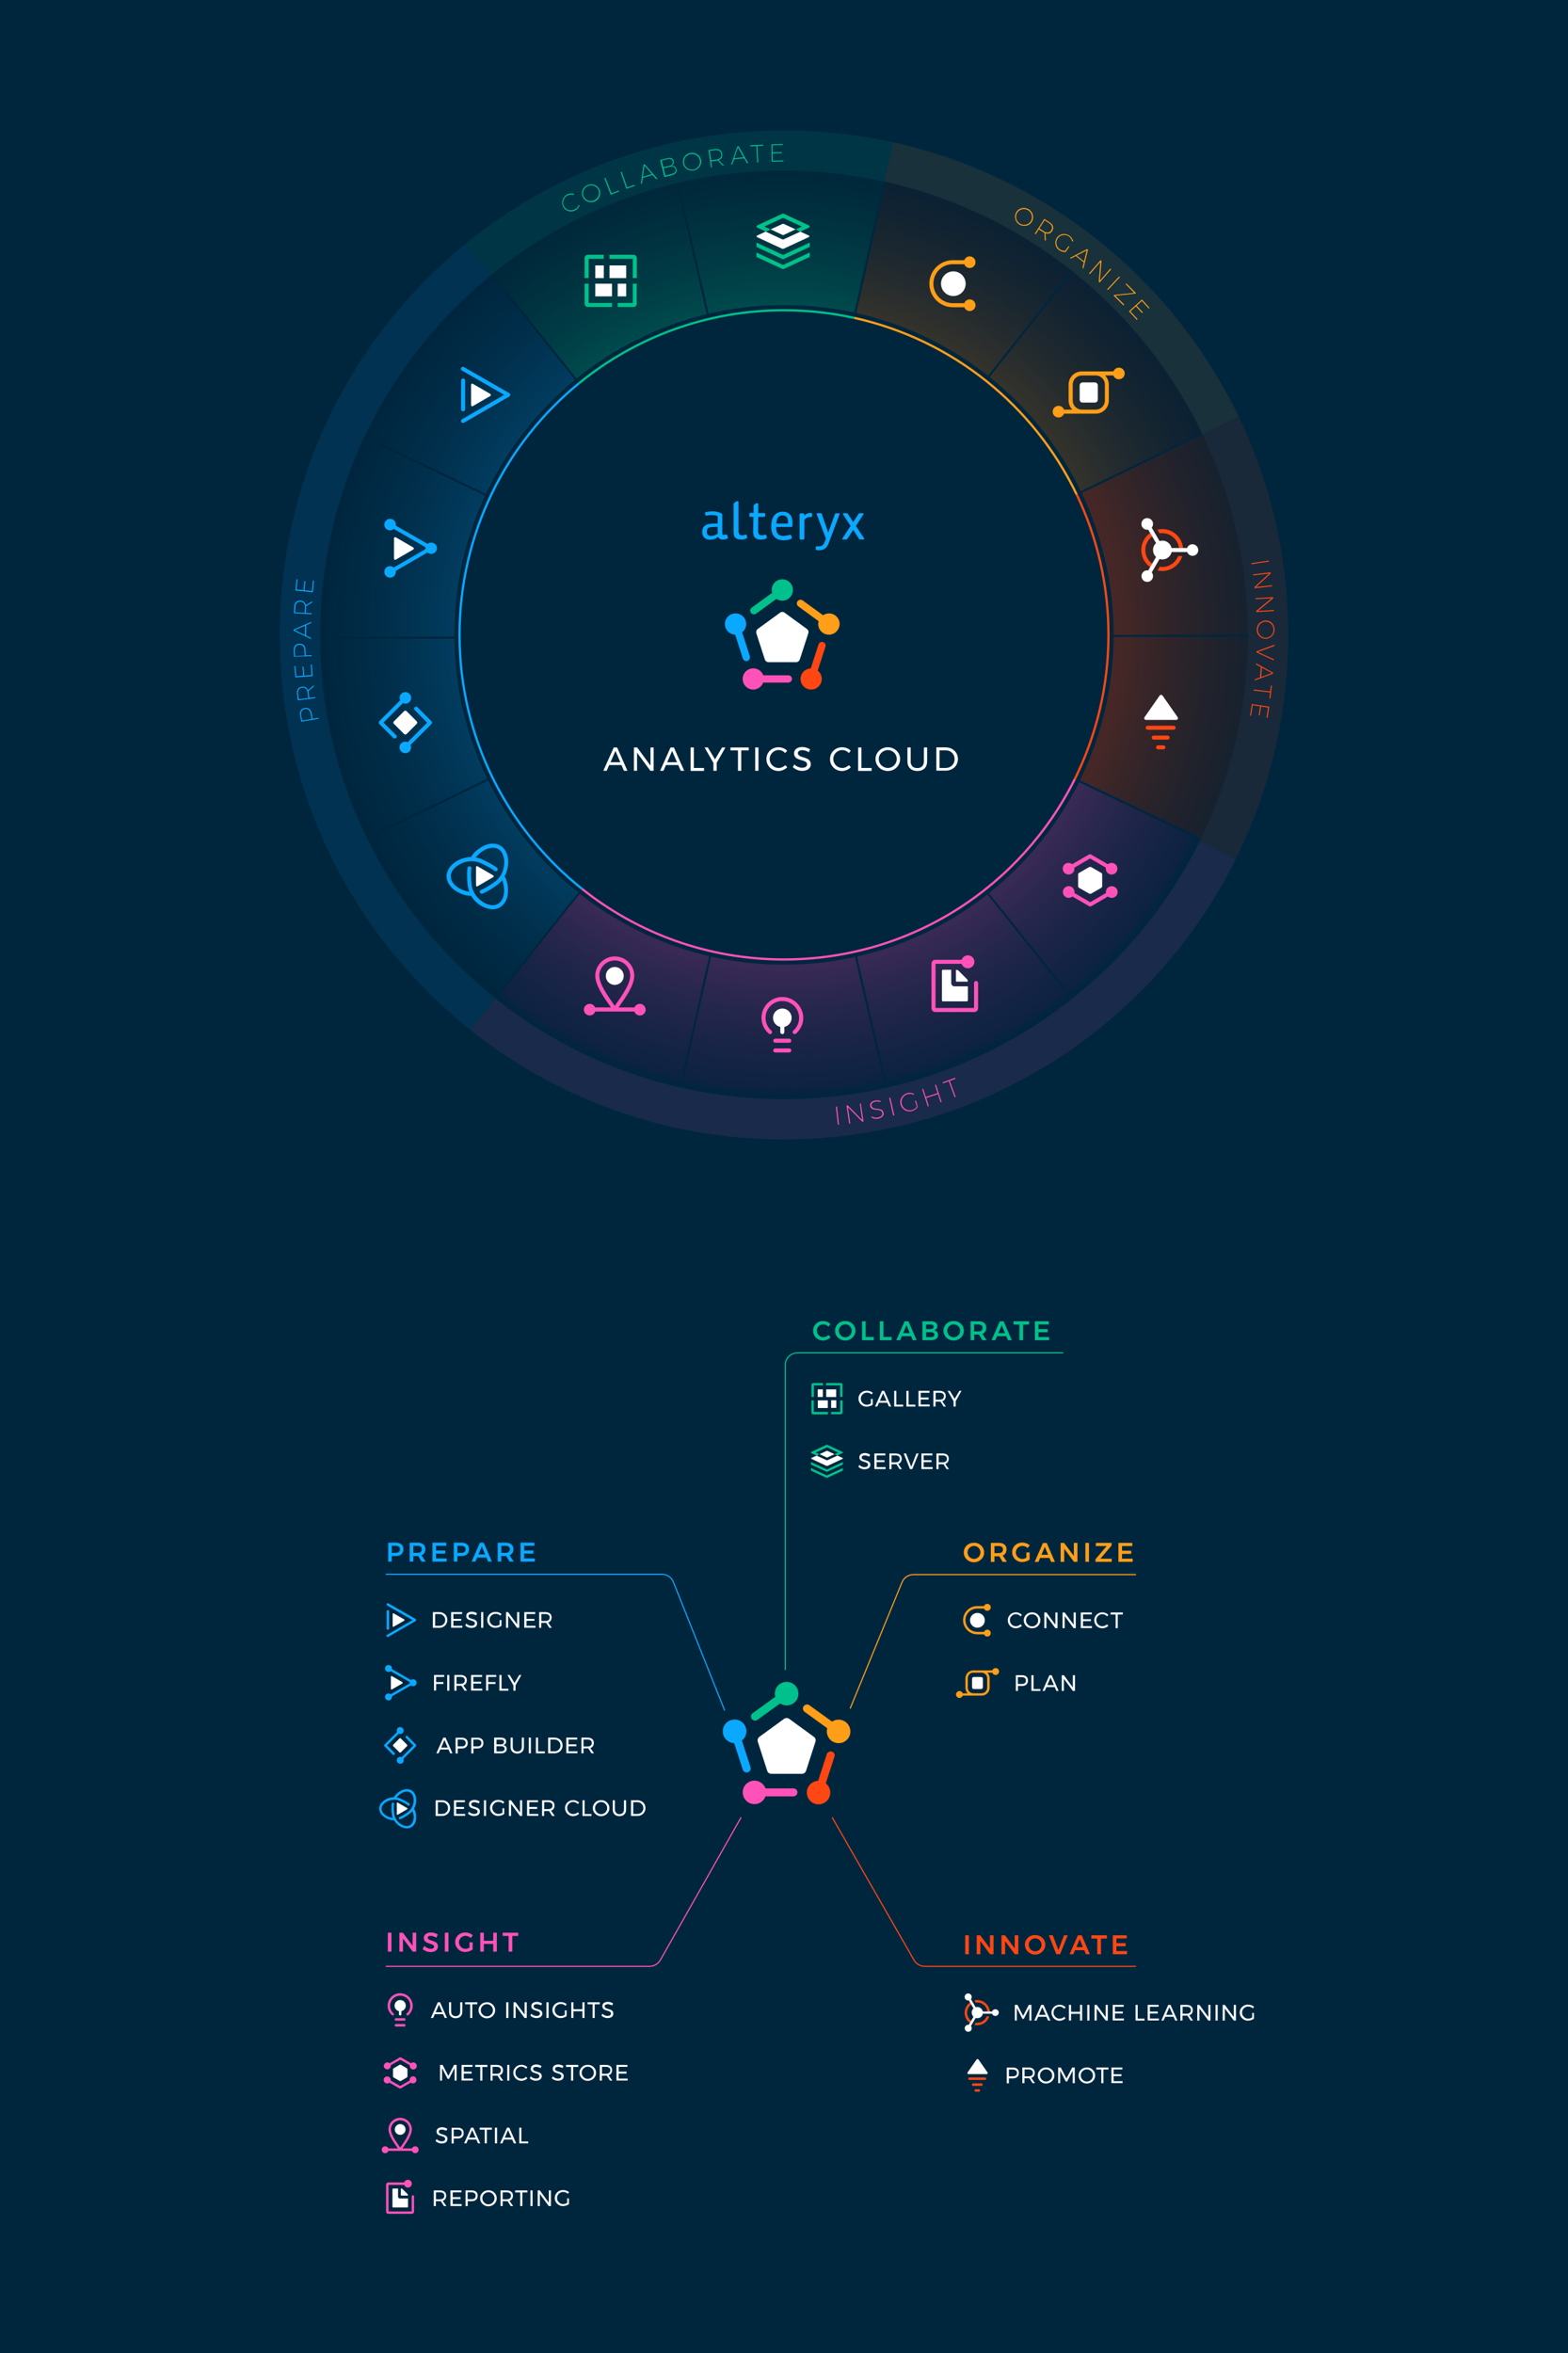 <?xml version="1.0" encoding="utf-8"?>
<!-- Generator: Adobe Illustrator 28.0.0, SVG Export Plug-In . SVG Version: 6.00 Build 0)  -->
<svg version="1.0" xmlns="http://www.w3.org/2000/svg" xmlns:xlink="http://www.w3.org/1999/xlink" x="0px" y="0px"
	 viewBox="0 0 1400 2100" style="enable-background:new 0 0 1400 2100;" xml:space="preserve">
<style type="text/css">
	.st0{fill:#00263E;}
	.st1{fill:#FFFFFF;}
	.st2{fill:#FF52B9;}
	.st3{fill:none;stroke:#FF52B9;stroke-width:1.014;stroke-linecap:round;stroke-linejoin:round;stroke-miterlimit:10;}
	.st4{fill:#FF4713;}
	.st5{fill:none;stroke:#FF4713;stroke-width:1.014;stroke-linecap:round;stroke-linejoin:round;stroke-miterlimit:10;}
	.st6{fill:#FF9E18;}
	.st7{fill:none;stroke:#FF9E18;stroke-width:1.014;stroke-linecap:round;stroke-linejoin:round;stroke-miterlimit:10;}
	.st8{fill:#00C08B;}
	.st9{fill:none;stroke:#00C08B;stroke-width:1.014;stroke-linecap:round;stroke-linejoin:round;stroke-miterlimit:10;}
	.st10{fill:none;stroke:#0AA8FF;stroke-width:1.951;stroke-linejoin:round;stroke-miterlimit:10;}
	.st11{fill:#0AA8FF;}
	.st12{fill:none;stroke:#0AA8FF;stroke-width:1.014;stroke-linecap:round;stroke-linejoin:round;stroke-miterlimit:10;}
	.st13{fill:url(#SVGID_1_);}
	.st14{fill:url(#SVGID_00000050654778392335762200000007371359242694737319_);}
	.st15{fill:url(#SVGID_00000081648966313719862470000015901092470506482107_);}
	.st16{fill:url(#SVGID_00000088135052107822049880000009041763001585909176_);}
	.st17{fill:url(#SVGID_00000013172556063890064450000013393771662671680670_);}
	.st18{fill:none;stroke:#00263E;stroke-width:1.857;stroke-linecap:round;stroke-linejoin:round;stroke-miterlimit:10;}
	.st19{fill:none;stroke:#0AA8FF;stroke-width:1.86;stroke-miterlimit:10;}
	.st20{fill:none;stroke:#FF52B9;stroke-width:1.86;stroke-miterlimit:10;}
	.st21{fill:none;stroke:#FF9E18;stroke-width:1.86;stroke-miterlimit:10;}
	.st22{fill:none;stroke:#00C08B;stroke-width:1.86;stroke-miterlimit:10;}
	.st23{fill:none;stroke:#FF4713;stroke-width:1.86;stroke-miterlimit:10;}
	.st24{fill:none;stroke:#00263E;stroke-width:9.298;}
	.st25{fill:none;}
	.st26{opacity:0.1;}
	.st27{fill:none;stroke:#0AA8FF;stroke-width:35.905;stroke-miterlimit:10;}
	.st28{fill:none;stroke:#FF52B9;stroke-width:35.905;stroke-miterlimit:10;}
	.st29{fill:none;stroke:#FF9E18;stroke-width:35.905;stroke-miterlimit:10;}
	.st30{fill:none;stroke:#00C08B;stroke-width:35.905;stroke-miterlimit:10;}
	.st31{fill:none;stroke:#FF4713;stroke-width:35.905;stroke-miterlimit:10;}
	.st32{fill:none;stroke:#0AA8FF;stroke-width:2;stroke-miterlimit:10;}
	.st33{fill:none;stroke:#FF52B9;stroke-width:2;stroke-miterlimit:10;}
	.st34{fill:none;stroke:#FF9E18;stroke-width:2;stroke-miterlimit:10;}
	.st35{fill:none;stroke:#00C08B;stroke-width:2;stroke-miterlimit:10;}
	.st36{fill:none;stroke:#FF4713;stroke-width:2;stroke-miterlimit:10;}
	.st37{fill:none;stroke:#0AA8FF;stroke-width:3.25;stroke-linejoin:round;stroke-miterlimit:10;}
</style>
<g id="bg">
	<rect id="bg_00000178904732307527260030000016720406342484914362_" class="st0" width="1400" height="2100"/>
</g>
<g id="List">
	<g>
		<g>
			<g>
				<g>
					<g id="auto_x5F_insights_x5F_icon_x5F_bg_00000175316704795583408690000009762848973834490511_">
						<g>
							<g>
								<path class="st1" d="M362.3,1790c0-2.8-2.2-5-5-5c-2.8,0-5,2.2-5,5c0,2.4,1.7,4.4,3.9,4.9v2.8c0,0.6,0.5,1.1,1.1,1.1
									c0.6,0,1.1-0.5,1.1-1.1v-2.8C360.6,1794.4,362.3,1792.4,362.3,1790z"/>
								<path class="st2" d="M361,1801.2h-7.5c-0.6,0-1.1,0.5-1.1,1.1s0.5,1.1,1.1,1.1h7.5c0.6,0,1.1-0.5,1.1-1.1
									S361.6,1801.2,361,1801.2z"/>
								<path class="st2" d="M361,1806.4h-7.5c-0.6,0-1.1,0.5-1.1,1.1s0.5,1.1,1.1,1.1h7.5c0.6,0,1.1-0.5,1.1-1.1
									S361.6,1806.4,361,1806.4z"/>
								<path class="st2" d="M357.3,1778.9c-6.2,0-11.2,5-11.2,11.2c0,3.2,1.4,6.3,3.9,8.4c0.4,0.4,1.1,0.3,1.5-0.1
									c0.4-0.4,0.3-1.1-0.1-1.5c-2-1.7-3.1-4.2-3.1-6.8c0-5,4-9,9-9c5,0,9,4,9,9c0,2.6-1.1,5.1-3.1,6.8c-0.4,0.4-0.5,1.1-0.1,1.5
									c0.2,0.2,0.5,0.4,0.8,0.4c0.2,0,0.5-0.1,0.7-0.3c2.5-2.1,3.9-5.2,3.9-8.4C368.4,1783.9,363.4,1778.9,357.3,1778.9z"/>
							</g>
						</g>
					</g>
					<g>
						<g>
							<path class="st1" d="M397.1,1801l-1.5-3.4h-7.4l-1.5,3.4h-2l6.2-14h2l6.2,14H397.1z M389,1795.9h5.9l-3-6.8L389,1795.9z"/>
							<path class="st1" d="M403.9,1798.3c0.7,0.7,1.7,1.1,3,1.1c1.2,0,2.2-0.4,2.9-1.1c0.7-0.7,1.1-1.7,1.1-3v-8.3h1.9v8.3
								c0,1.8-0.5,3.3-1.6,4.3c-1,1-2.5,1.6-4.3,1.6c-1.9,0-3.3-0.5-4.4-1.6c-1.1-1-1.6-2.5-1.6-4.3v-8.3h1.9v8.3
								C402.8,1796.6,403.2,1797.6,403.9,1798.3z"/>
							<path class="st1" d="M415.3,1787h10.9v1.8h-4.5v12.2h-1.9v-12.2h-4.5V1787z"/>
							<path class="st1" d="M438.4,1787.9c1.1,0.6,2,1.5,2.7,2.6c0.7,1.1,1,2.3,1,3.6c0,1.3-0.3,2.5-1,3.6c-0.7,1.1-1.5,2-2.7,2.6
								c-1.1,0.6-2.4,1-3.7,1c-1.3,0-2.6-0.3-3.7-1c-1.1-0.6-2-1.5-2.7-2.6c-0.7-1.1-1-2.3-1-3.6c0-1.3,0.3-2.5,1-3.6
								c0.7-1.1,1.5-1.9,2.7-2.6c1.1-0.6,2.4-0.9,3.7-0.9C436,1786.9,437.3,1787.2,438.4,1787.9z M432,1789.4c-0.8,0.5-1.5,1.1-2,2
								c-0.5,0.8-0.7,1.7-0.7,2.7c0,1,0.2,1.9,0.7,2.7c0.5,0.8,1.2,1.5,2,2c0.8,0.5,1.7,0.7,2.7,0.7s1.9-0.2,2.7-0.7
								c0.8-0.5,1.5-1.1,2-2c0.5-0.8,0.7-1.7,0.7-2.7c0-1-0.2-1.9-0.7-2.7c-0.5-0.8-1.1-1.5-2-2c-0.8-0.5-1.7-0.7-2.7-0.7
								S432.8,1788.9,432,1789.4z"/>
							<path class="st1" d="M452,1787h1.9v14H452V1787z"/>
							<path class="st1" d="M468.4,1787h1.9v14h-1.9l-8-10.8v10.8h-1.9v-14h1.9l8,10.9V1787z"/>
							<path class="st1" d="M481.1,1789c-0.7-0.2-1.3-0.3-1.9-0.3c-0.8,0-1.5,0.2-2,0.5c-0.5,0.3-0.7,0.7-0.7,1.3
								c0,0.5,0.1,0.9,0.4,1.2c0.3,0.3,0.7,0.6,1.1,0.7c0.4,0.2,1,0.4,1.8,0.6c0.9,0.3,1.7,0.6,2.3,0.8c0.6,0.3,1.1,0.7,1.5,1.2
								c0.4,0.5,0.6,1.2,0.6,2.1c0,0.8-0.2,1.5-0.7,2.1c-0.4,0.6-1,1.1-1.8,1.4c-0.8,0.3-1.7,0.5-2.7,0.5c-1,0-2-0.2-3-0.6
								c-1-0.4-1.8-0.9-2.5-1.6l0.9-1.7c0.7,0.7,1.4,1.2,2.3,1.5c0.8,0.4,1.6,0.5,2.4,0.5c0.9,0,1.7-0.2,2.2-0.6
								c0.5-0.4,0.8-0.9,0.8-1.5c0-0.5-0.1-0.9-0.4-1.2c-0.3-0.3-0.7-0.6-1.1-0.8c-0.4-0.2-1.1-0.4-1.8-0.6
								c-0.9-0.3-1.7-0.6-2.3-0.8c-0.6-0.3-1.1-0.7-1.5-1.2c-0.4-0.5-0.6-1.2-0.6-2.1c0-0.7,0.2-1.4,0.6-2c0.4-0.6,1-1,1.7-1.3
								c0.7-0.3,1.6-0.5,2.6-0.5c0.8,0,1.7,0.1,2.5,0.4s1.5,0.6,2.2,1l-0.8,1.7C482.5,1789.5,481.8,1789.2,481.1,1789z"/>
							<path class="st1" d="M487.9,1787h1.9v14h-1.9V1787z"/>
							<path class="st1" d="M504.2,1794.2h1.7v5.1c-0.7,0.6-1.5,1-2.5,1.3c-0.9,0.3-1.9,0.5-2.8,0.5c-1.3,0-2.6-0.3-3.7-1
								c-1.1-0.6-2-1.5-2.7-2.6c-0.6-1.1-1-2.3-1-3.6c0-1.3,0.3-2.5,1-3.6c0.7-1.1,1.5-1.9,2.7-2.6c1.1-0.6,2.4-0.9,3.8-0.9
								c1,0,1.9,0.2,2.9,0.5c0.9,0.3,1.7,0.8,2.4,1.4l-1.1,1.4c-0.6-0.5-1.2-0.9-1.9-1.2c-0.7-0.3-1.5-0.4-2.2-0.4
								c-1,0-1.9,0.2-2.8,0.7c-0.8,0.5-1.5,1.1-2,2c-0.5,0.8-0.7,1.7-0.7,2.7c0,1,0.2,1.9,0.7,2.7c0.5,0.8,1.2,1.5,2,2
								c0.8,0.5,1.8,0.7,2.8,0.7c0.6,0,1.2-0.1,1.8-0.3c0.6-0.2,1.2-0.5,1.7-0.8V1794.2z"/>
							<path class="st1" d="M510.1,1787h1.9v6.2h8v-6.2h1.9v14H520v-6h-8v6h-1.9V1787z"/>
							<path class="st1" d="M524.6,1787h10.9v1.8H531v12.2h-1.9v-12.2h-4.5V1787z"/>
							<path class="st1" d="M544.5,1789c-0.7-0.2-1.3-0.3-1.9-0.3c-0.8,0-1.5,0.2-2,0.5c-0.5,0.3-0.7,0.7-0.7,1.3
								c0,0.5,0.1,0.9,0.4,1.2c0.3,0.3,0.7,0.6,1.1,0.7c0.4,0.2,1,0.4,1.8,0.6c0.9,0.3,1.7,0.6,2.3,0.8c0.6,0.3,1.1,0.7,1.5,1.2
								c0.4,0.5,0.6,1.2,0.6,2.1c0,0.8-0.2,1.5-0.6,2.1c-0.4,0.6-1,1.1-1.8,1.4c-0.8,0.3-1.7,0.5-2.7,0.5c-1,0-2-0.2-3-0.6
								c-1-0.4-1.8-0.9-2.5-1.6l0.9-1.7c0.7,0.7,1.4,1.2,2.2,1.5s1.6,0.5,2.4,0.5c0.9,0,1.7-0.2,2.2-0.6c0.5-0.4,0.8-0.9,0.8-1.5
								c0-0.5-0.1-0.9-0.4-1.2c-0.3-0.3-0.7-0.6-1.1-0.8c-0.4-0.2-1.1-0.4-1.8-0.6c-0.9-0.3-1.7-0.6-2.3-0.8
								c-0.6-0.3-1.1-0.7-1.5-1.2c-0.4-0.5-0.6-1.2-0.6-2.1c0-0.7,0.2-1.4,0.6-2c0.4-0.6,1-1,1.7-1.3c0.7-0.3,1.6-0.5,2.6-0.5
								c0.8,0,1.7,0.1,2.5,0.4c0.8,0.2,1.5,0.6,2.2,1l-0.8,1.7C545.9,1789.5,545.2,1789.2,544.5,1789z"/>
						</g>
					</g>
				</g>
				<g id="Metrics_Store_00000023979602946895629340000007516141879512860299_">
					<g id="Metrics_Store_Icon_00000179612220509787850640000016538617141708092825_">
						<path class="st1" d="M363.2,1845.9l-5.3-3.1c-0.3-0.2-0.8-0.2-1.1,0l-5.3,3.1c-0.3,0.2-0.6,0.6-0.6,1v6.2c0,0.4,0.2,0.8,0.6,1
							l5.3,3.1c0.3,0.2,0.8,0.2,1.1,0l5.3-3.1c0.3-0.2,0.6-0.6,0.6-1v-6.2C363.7,1846.5,363.5,1846.1,363.2,1845.9z"/>
						<path class="st2" d="M344.2,1846.4c1.5,0.9,3.4,0.4,4.3-1.1c0.4-0.7,0.5-1.4,0.4-2.1l8.5-4.9l8.5,4.9
							c-0.2,1.3,0.3,2.6,1.5,3.3c1.5,0.9,3.4,0.4,4.3-1.1c0.9-1.5,0.4-3.4-1.1-4.3c-1.2-0.7-2.6-0.5-3.6,0.3l-9-5.2
							c-0.3-0.2-0.7-0.2-1.1,0l-9,5.2c-0.1-0.1-0.3-0.2-0.4-0.3c-1.5-0.9-3.4-0.4-4.3,1.1C342.1,1843.6,342.7,1845.5,344.2,1846.4z"
							/>
						<path class="st2" d="M367.3,1853.5c-1.2,0.7-1.7,2-1.5,3.3l-8.5,4.9l-8.5-4.9c0.1-0.7,0-1.4-0.4-2.1c-0.9-1.5-2.8-2-4.3-1.1
							c-1.5,0.9-2,2.8-1.1,4.3s2.8,2,4.3,1.1c0.2-0.1,0.3-0.2,0.4-0.3l9,5.2c0.2,0.1,0.4,0.1,0.5,0.1c0.2,0,0.4,0,0.5-0.1l9-5.2
							c1,0.8,2.4,1,3.6,0.3c1.5-0.9,2-2.8,1.1-4.3C370.7,1853.1,368.8,1852.6,367.3,1853.5z"/>
					</g>
					<path class="st1" d="M392.9,1842.9h2.3l5.1,9.8l5.1-9.8h2.3v14h-1.8l0-11.2l-5,9.7h-1.2l-5-9.7v11.2h-1.8V1842.9z
						 M412.2,1842.9h9.7v1.7h-7.8v4.3h7v1.7h-7v4.5h8v1.7h-10V1842.9z M424.3,1842.9h10.9v1.8h-4.5v12.2h-1.9v-12.2h-4.5V1842.9z
						 M447,1856.9l-2.8-4.4c-0.3,0-0.6,0-0.8,0h-3.6v4.4H438v-14h5.5c1.8,0,3.1,0.4,4.1,1.2c1,0.8,1.5,2,1.5,3.5
						c0,1.1-0.3,2.1-0.8,2.9c-0.5,0.8-1.3,1.3-2.3,1.7l3.3,4.7H447z M443.4,1850.8c1.2,0,2.1-0.3,2.8-0.8c0.6-0.5,1-1.3,1-2.3
						c0-1-0.3-1.8-1-2.3c-0.6-0.5-1.6-0.8-2.8-0.8h-3.6v6.2H443.4z M452.9,1842.9h1.9v14h-1.9V1842.9z M467.8,1844.9
						c-0.7-0.3-1.4-0.5-2.2-0.5c-1,0-1.9,0.2-2.7,0.7c-0.8,0.5-1.5,1.1-2,2c-0.5,0.8-0.7,1.7-0.7,2.7c0,1,0.2,1.9,0.7,2.7
						c0.5,0.8,1.1,1.5,2,2c0.8,0.5,1.7,0.7,2.7,0.7c0.7,0,1.5-0.1,2.2-0.4s1.3-0.7,1.9-1.2l1.2,1.3c-0.7,0.7-1.5,1.2-2.5,1.6
						c-0.9,0.4-1.9,0.6-2.8,0.6c-1.3,0-2.6-0.3-3.7-1c-1.1-0.6-2-1.5-2.6-2.6c-0.6-1.1-1-2.3-1-3.6c0-1.3,0.3-2.5,1-3.6
						c0.6-1.1,1.5-1.9,2.7-2.6c1.1-0.6,2.4-0.9,3.7-0.9c1,0,1.9,0.2,2.8,0.6c0.9,0.4,1.7,0.9,2.4,1.5l-1.1,1.4
						C469.1,1845.7,468.5,1845.3,467.8,1844.9z M480.6,1844.9c-0.7-0.2-1.3-0.3-1.9-0.3c-0.8,0-1.5,0.2-2,0.5
						c-0.5,0.3-0.7,0.7-0.7,1.3c0,0.5,0.1,0.9,0.4,1.2s0.7,0.6,1.1,0.7c0.4,0.2,1,0.4,1.8,0.6c0.9,0.3,1.7,0.6,2.3,0.8
						s1.1,0.7,1.5,1.2c0.4,0.5,0.6,1.2,0.6,2.1c0,0.8-0.2,1.5-0.7,2.1s-1,1.1-1.8,1.4c-0.8,0.3-1.7,0.5-2.7,0.5c-1,0-2-0.2-3-0.6
						c-1-0.4-1.8-0.9-2.5-1.6l0.9-1.7c0.7,0.7,1.4,1.2,2.3,1.5c0.8,0.4,1.6,0.5,2.4,0.5c0.9,0,1.7-0.2,2.2-0.6
						c0.5-0.4,0.8-0.9,0.8-1.5c0-0.5-0.1-0.9-0.4-1.2s-0.7-0.6-1.1-0.8c-0.4-0.2-1.1-0.4-1.8-0.6c-0.9-0.3-1.7-0.6-2.3-0.8
						c-0.6-0.3-1.1-0.7-1.5-1.2c-0.4-0.5-0.6-1.2-0.6-2.1c0-0.7,0.2-1.4,0.6-2c0.4-0.6,1-1,1.7-1.3c0.7-0.3,1.6-0.5,2.6-0.5
						c0.8,0,1.7,0.1,2.5,0.4s1.5,0.6,2.2,1l-0.8,1.7C482,1845.4,481.3,1845.1,480.6,1844.9z M500.2,1844.9c-0.7-0.2-1.3-0.3-1.9-0.3
						c-0.8,0-1.5,0.2-2,0.5c-0.5,0.3-0.7,0.7-0.7,1.3c0,0.5,0.1,0.9,0.4,1.2c0.3,0.3,0.7,0.6,1.1,0.7c0.4,0.2,1,0.4,1.8,0.6
						c0.9,0.3,1.7,0.6,2.3,0.8c0.6,0.3,1.1,0.7,1.5,1.2c0.4,0.5,0.6,1.2,0.6,2.1c0,0.8-0.2,1.5-0.6,2.1c-0.4,0.6-1,1.1-1.8,1.4
						c-0.8,0.3-1.7,0.5-2.7,0.5c-1,0-2-0.2-3-0.6c-1-0.4-1.8-0.9-2.5-1.6l0.9-1.7c0.7,0.7,1.4,1.2,2.2,1.5c0.8,0.4,1.6,0.5,2.4,0.5
						c0.9,0,1.7-0.2,2.2-0.6s0.8-0.9,0.8-1.5c0-0.5-0.1-0.9-0.4-1.2c-0.3-0.3-0.7-0.6-1.1-0.8c-0.4-0.2-1.1-0.4-1.8-0.6
						c-0.9-0.3-1.7-0.6-2.3-0.8c-0.6-0.3-1.1-0.7-1.5-1.2c-0.4-0.5-0.6-1.2-0.6-2.1c0-0.7,0.2-1.4,0.6-2c0.4-0.6,1-1,1.7-1.3
						c0.7-0.3,1.6-0.5,2.6-0.5c0.8,0,1.7,0.1,2.5,0.4c0.8,0.2,1.5,0.6,2.2,1l-0.8,1.7C501.6,1845.4,500.9,1845.1,500.2,1844.9z
						 M505.4,1842.9h10.9v1.8h-4.5v12.2h-1.9v-12.2h-4.5V1842.9z M528.5,1843.7c1.1,0.6,2,1.5,2.7,2.6c0.7,1.1,1,2.3,1,3.6
						c0,1.3-0.3,2.5-1,3.6c-0.7,1.1-1.5,2-2.7,2.6c-1.1,0.6-2.4,1-3.7,1c-1.3,0-2.6-0.3-3.7-1c-1.1-0.6-2-1.5-2.7-2.6
						c-0.7-1.1-1-2.3-1-3.6c0-1.3,0.3-2.5,1-3.6c0.7-1.1,1.5-1.9,2.7-2.6c1.1-0.6,2.4-0.9,3.7-0.9
						C526.1,1842.8,527.3,1843.1,528.5,1843.7z M522.1,1845.2c-0.8,0.5-1.5,1.1-2,2c-0.5,0.8-0.7,1.7-0.7,2.7s0.2,1.9,0.7,2.7
						c0.5,0.8,1.2,1.5,2,2c0.8,0.5,1.7,0.7,2.7,0.7s1.9-0.2,2.7-0.7c0.8-0.5,1.5-1.1,2-2c0.5-0.8,0.7-1.7,0.7-2.7s-0.2-1.9-0.7-2.7
						c-0.5-0.8-1.1-1.5-2-2c-0.8-0.5-1.7-0.7-2.7-0.7S522.9,1844.7,522.1,1845.2z M544.6,1856.9l-2.8-4.4c-0.3,0-0.6,0-0.8,0h-3.6
						v4.4h-1.9v-14h5.5c1.8,0,3.1,0.4,4.1,1.2c1,0.8,1.4,2,1.4,3.5c0,1.1-0.3,2.1-0.8,2.9c-0.5,0.8-1.3,1.3-2.3,1.7l3.3,4.7H544.6z
						 M541.1,1850.8c1.2,0,2.1-0.3,2.8-0.8c0.6-0.5,1-1.3,1-2.3c0-1-0.3-1.8-1-2.3c-0.6-0.5-1.6-0.8-2.8-0.8h-3.6v6.2H541.1z
						 M550.5,1842.9h9.7v1.7h-7.8v4.3h7v1.7h-7v4.5h8v1.7h-10V1842.9z"/>
				</g>
				<g id="auto_x5F_insights_x5F_icon_x5F_bg_00000031917739394431655280000014078240691447346050_">
					<g>
						<g>
							<circle class="st1" cx="357.3" cy="1900.5" r="4.8"/>
						</g>
						<path class="st2" d="M370.7,1915.5c-1.3,0-2.4,0.8-2.9,1.9h-8.5c0.2-0.3,0.4-0.6,0.6-0.8c3.5-5,7.8-11.1,7.8-16.2
							c0-5.7-4.7-10.3-10.4-10.3c-5.7,0-10.4,4.7-10.4,10.3c0,5.1,4.3,11.3,7.8,16.2c0.2,0.3,0.4,0.6,0.6,0.8h-8.5
							c-0.5-1.1-1.6-1.9-2.9-1.9c-1.7,0-3.1,1.4-3.1,3.1c0,1.7,1.4,3.1,3.1,3.1c1.4,0,2.5-0.9,2.9-2.1h21c0.4,1.2,1.6,2.1,2.9,2.1
							c1.7,0,3.1-1.4,3.1-3.1C373.8,1916.9,372.4,1915.5,370.7,1915.5z M349,1900.4c0-4.4,3.8-8.1,8.3-8.1c4.6,0,8.3,3.6,8.3,8.1
							c0,4.4-4.1,10.3-7.4,15c-0.3,0.4-0.6,0.8-0.9,1.2c-0.3-0.4-0.6-0.8-0.9-1.2C353.1,1910.6,349,1904.8,349,1900.4z"/>
					</g>
					<path class="st1" d="M396.4,1900.9c-0.7-0.2-1.3-0.3-1.9-0.3c-0.8,0-1.5,0.2-2,0.5c-0.5,0.3-0.7,0.7-0.7,1.3
						c0,0.5,0.1,0.9,0.4,1.2c0.3,0.3,0.7,0.6,1.1,0.7c0.4,0.2,1,0.4,1.8,0.6c0.9,0.3,1.7,0.6,2.3,0.8c0.6,0.3,1.1,0.7,1.5,1.2
						c0.4,0.5,0.6,1.2,0.6,2.1c0,0.8-0.2,1.5-0.6,2.1c-0.4,0.6-1,1.1-1.8,1.4c-0.8,0.3-1.7,0.5-2.7,0.5c-1,0-2-0.2-3-0.6
						c-1-0.4-1.8-0.9-2.5-1.6l0.9-1.7c0.7,0.7,1.4,1.2,2.3,1.5c0.8,0.4,1.6,0.5,2.4,0.5c0.9,0,1.7-0.2,2.2-0.6
						c0.5-0.4,0.8-0.9,0.8-1.5c0-0.5-0.1-0.9-0.4-1.2c-0.3-0.3-0.7-0.6-1.1-0.8c-0.4-0.2-1.1-0.4-1.8-0.6c-0.9-0.3-1.7-0.6-2.3-0.8
						c-0.6-0.3-1.1-0.7-1.5-1.2c-0.4-0.5-0.6-1.2-0.6-2.1c0-0.7,0.2-1.4,0.6-2c0.4-0.6,1-1,1.7-1.3c0.7-0.3,1.6-0.5,2.6-0.5
						c0.8,0,1.7,0.1,2.5,0.4c0.8,0.2,1.5,0.6,2.2,1l-0.8,1.7C397.8,1901.4,397.1,1901.1,396.4,1900.9z M412.6,1900.2
						c1,0.8,1.4,2,1.4,3.5c0,1.6-0.5,2.8-1.4,3.6c-1,0.9-2.3,1.3-4,1.3h-3.5v4.4h-1.9v-14h5.4
						C410.3,1898.9,411.7,1899.3,412.6,1900.2z M411.3,1906c0.6-0.5,1-1.3,1-2.3c0-1-0.3-1.8-1-2.3c-0.6-0.5-1.6-0.8-2.8-0.8l-3.4,0
						v6.1h3.4C409.7,1906.8,410.6,1906.6,411.3,1906z M426.8,1912.9l-1.5-3.4h-7.4l-1.5,3.4h-2l6.2-14h2l6.2,14H426.8z
						 M418.7,1907.8h5.9l-3-6.8L418.7,1907.8z M428.3,1898.9h10.9v1.8h-4.5v12.2h-1.9v-12.2h-4.5V1898.9z M441.9,1898.9h1.9v14h-1.9
						V1898.9z M458.8,1912.9l-1.5-3.4H450l-1.5,3.4h-2l6.2-14h2l6.2,14H458.8z M450.7,1907.8h5.9l-3-6.8L450.7,1907.8z
						 M463.6,1898.9h1.9v12.3h6.1v1.7h-8V1898.9z"/>
				</g>
				<g id="auto_x5F_insights_x5F_icon_x5F_bg_00000143612937752338575230000008374861299164269445_">
					<g>
						<path class="st1" d="M364.3,1959.3v0.2h-5.9c-0.3,0-0.5-0.2-0.5-0.5v-5.8h0.3c0.4,0,0.8,0.2,1.2,0.5l4.5,4.5
							C364.1,1958.5,364.3,1958.9,364.3,1959.3z"/>
						<path class="st1" d="M357.1,1962.1h7.2v7.4c0,0.3-0.3,0.6-0.6,0.6H351c-0.3,0-0.6-0.3-0.6-0.6v-15.7c0-0.3,0.3-0.6,0.6-0.6
							h4.4v7.1C355.4,1961.3,356.1,1962.1,357.1,1962.1z"/>
						<path class="st2" d="M368.7,1959.2c-0.6,0-1.1,0.5-1.1,1.1v13.4h-20.7V1950h14c0.5,1.4,1.8,2.4,3.3,2.4c1.9,0,3.5-1.6,3.5-3.5
							c0-1.9-1.6-3.5-3.5-3.5c-1.6,0-2.9,1-3.3,2.4h-14.2c-1.1,0-2,0.9-2,2v24c0,1.1,0.9,2,2,2h21c1.1,0,2-0.9,2-2v-13.6
							C369.8,1959.7,369.3,1959.2,368.7,1959.2z"/>
					</g>
					<g>
						<path class="st1" d="M396.4,1968.9l-2.8-4.4c-0.3,0-0.6,0-0.8,0h-3.6v4.4h-1.9v-14h5.5c1.8,0,3.1,0.4,4.1,1.2
							c1,0.8,1.5,2,1.5,3.5c0,1.1-0.3,2.1-0.8,2.9c-0.5,0.8-1.3,1.3-2.3,1.7l3.3,4.7H396.4z M392.9,1962.8c1.2,0,2.1-0.3,2.8-0.8
							s1-1.3,1-2.3c0-1-0.3-1.8-1-2.3c-0.6-0.5-1.6-0.8-2.8-0.8h-3.6v6.2H392.9z M402.3,1954.9h9.7v1.7h-7.8v4.3h7v1.7h-7v4.5h8v1.7
							h-10V1954.9z M425.1,1956.1c1,0.8,1.4,2,1.4,3.5c0,1.6-0.5,2.8-1.4,3.6c-1,0.9-2.3,1.3-4,1.3h-3.5v4.4h-1.9v-14h5.4
							C422.8,1954.9,424.1,1955.3,425.1,1956.1z M423.7,1962c0.6-0.5,1-1.3,1-2.3c0-1-0.3-1.8-1-2.3c-0.6-0.5-1.6-0.8-2.8-0.8
							l-3.4,0v6.1h3.4C422.2,1962.8,423.1,1962.5,423.7,1962z M439.8,1955.7c1.1,0.6,2,1.5,2.7,2.6c0.7,1.1,1,2.3,1,3.6
							c0,1.3-0.3,2.5-1,3.6c-0.7,1.1-1.5,2-2.7,2.6c-1.1,0.6-2.4,1-3.7,1c-1.3,0-2.6-0.3-3.7-1c-1.1-0.6-2-1.5-2.7-2.6s-1-2.3-1-3.6
							c0-1.3,0.3-2.5,1-3.6c0.7-1.1,1.5-1.9,2.7-2.6c1.1-0.6,2.4-0.9,3.7-0.9C437.4,1954.7,438.7,1955.1,439.8,1955.7z
							 M433.4,1957.2c-0.8,0.5-1.5,1.1-2,2c-0.5,0.8-0.7,1.7-0.7,2.7s0.2,1.9,0.7,2.7c0.5,0.8,1.2,1.5,2,2c0.8,0.5,1.7,0.7,2.7,0.7
							c1,0,1.9-0.2,2.7-0.7c0.8-0.5,1.5-1.1,2-2c0.5-0.8,0.7-1.7,0.7-2.7s-0.2-1.9-0.7-2.7c-0.5-0.8-1.1-1.5-2-2
							c-0.8-0.5-1.7-0.7-2.7-0.7C435.1,1956.5,434.2,1956.7,433.4,1957.2z M456,1968.9l-2.8-4.4c-0.3,0-0.6,0-0.8,0h-3.6v4.4h-1.9
							v-14h5.5c1.8,0,3.1,0.4,4.1,1.2c1,0.8,1.5,2,1.5,3.5c0,1.1-0.3,2.1-0.8,2.9c-0.5,0.8-1.3,1.3-2.3,1.7l3.3,4.7H456z
							 M452.4,1962.8c1.2,0,2.1-0.3,2.8-0.8s1-1.3,1-2.3c0-1-0.3-1.8-1-2.3c-0.6-0.5-1.6-0.8-2.8-0.8h-3.6v6.2H452.4z M460,1954.9
							h10.9v1.8h-4.5v12.2h-1.9v-12.2H460V1954.9z M473.6,1954.9h1.9v14h-1.9V1954.9z M490,1954.9h1.9v14H490l-8-10.8v10.8h-1.9v-14
							h1.9l8,10.9V1954.9z M506.3,1962h1.7v5.1c-0.7,0.6-1.5,1-2.5,1.3c-0.9,0.3-1.9,0.5-2.8,0.5c-1.3,0-2.6-0.3-3.7-1
							c-1.1-0.6-2-1.5-2.7-2.6c-0.6-1.1-1-2.3-1-3.6c0-1.3,0.3-2.5,1-3.6c0.7-1.1,1.5-1.9,2.7-2.6c1.1-0.6,2.4-0.9,3.8-0.9
							c1,0,1.9,0.2,2.9,0.5c0.9,0.3,1.7,0.8,2.4,1.4l-1.1,1.4c-0.6-0.5-1.2-0.9-1.9-1.2c-0.7-0.3-1.5-0.4-2.2-0.4
							c-1,0-1.9,0.2-2.8,0.7c-0.8,0.5-1.5,1.1-2,2c-0.5,0.8-0.7,1.7-0.7,2.7s0.2,1.9,0.7,2.7c0.5,0.8,1.2,1.5,2,2
							c0.8,0.5,1.8,0.7,2.8,0.7c0.6,0,1.2-0.1,1.8-0.3c0.6-0.2,1.2-0.5,1.7-0.8V1962z"/>
					</g>
				</g>
			</g>
			<g>
				<path class="st2" d="M346.3,1724.9h3.2v16.9h-3.2V1724.9z"/>
				<path class="st2" d="M368.5,1724.9h3.1v16.9h-3.1l-8.7-11.7v11.7h-3.2v-16.9h3.1l8.7,11.7V1724.9z"/>
				<path class="st2" d="M386.8,1728.1c-0.9-0.3-1.7-0.4-2.4-0.4c-0.8,0-1.4,0.1-1.8,0.4c-0.5,0.3-0.7,0.7-0.7,1.2
					c0,0.5,0.2,0.9,0.5,1.2c0.3,0.3,0.7,0.6,1.2,0.8c0.5,0.2,1.1,0.4,1.9,0.7c1.1,0.3,2.1,0.7,2.8,1c0.7,0.3,1.4,0.8,1.9,1.5
					c0.5,0.7,0.8,1.5,0.8,2.6c0,1-0.3,1.9-0.8,2.7s-1.3,1.3-2.3,1.8c-1,0.4-2.1,0.6-3.3,0.6c-1.3,0-2.6-0.2-3.9-0.7
					c-1.3-0.5-2.4-1.1-3.3-2l1.4-2.8c0.9,0.8,1.8,1.4,2.9,1.9c1.1,0.5,2.1,0.7,3,0.7c0.9,0,1.6-0.2,2.1-0.5c0.5-0.3,0.8-0.8,0.8-1.4
					c0-0.5-0.2-0.9-0.5-1.2c-0.3-0.3-0.7-0.6-1.2-0.8s-1.1-0.4-2-0.7c-1.1-0.3-2.1-0.7-2.8-1c-0.7-0.3-1.3-0.8-1.9-1.5
					c-0.5-0.7-0.8-1.5-0.8-2.6c0-1,0.3-1.8,0.8-2.6c0.5-0.7,1.3-1.3,2.2-1.7c1-0.4,2.1-0.6,3.3-0.6c1.1,0,2.2,0.2,3.3,0.5
					c1.1,0.3,2,0.8,2.9,1.3l-1.3,2.8C388.6,1728.8,387.8,1728.4,386.8,1728.1z"/>
				<path class="st2" d="M397.2,1724.9h3.2v16.9h-3.2V1724.9z"/>
				<path class="st2" d="M419.2,1733.5h2.8v6.4c-0.9,0.7-1.9,1.2-3.1,1.6c-1.2,0.4-2.4,0.6-3.6,0.6c-1.7,0-3.2-0.4-4.5-1.2
					c-1.4-0.8-2.4-1.8-3.2-3.2c-0.8-1.3-1.2-2.8-1.2-4.4c0-1.6,0.4-3.1,1.2-4.4c0.8-1.3,1.9-2.4,3.3-3.1c1.4-0.8,2.9-1.1,4.6-1.1
					c1.2,0,2.4,0.2,3.6,0.7c1.2,0.4,2.2,1,3,1.8l-1.8,2.4c-0.6-0.6-1.4-1.1-2.2-1.4c-0.8-0.3-1.7-0.5-2.5-0.5c-1.1,0-2,0.3-2.9,0.8
					c-0.9,0.5-1.6,1.2-2.1,2.1c-0.5,0.9-0.8,1.9-0.8,2.9c0,1.1,0.3,2,0.8,2.9c0.5,0.9,1.2,1.6,2.1,2.1c0.9,0.5,1.9,0.8,2.9,0.8
					c0.6,0,1.2-0.1,1.8-0.3c0.6-0.2,1.2-0.4,1.8-0.8V1733.5z"/>
				<path class="st2" d="M428.8,1724.9h3.2v7.2h8.4v-7.2h3.2v16.9h-3.2v-6.9H432v6.9h-3.2V1724.9z"/>
				<path class="st2" d="M448.9,1724.9h13.8v2.9h-5.3v14h-3.3v-14h-5.3V1724.9z"/>
			</g>
			<path class="st3" d="M661.5,1622.3l-71.9,127c-2,3.4-5.6,5.6-9.6,5.6H344.8"/>
		</g>
		<g>
			<g>
				<g>
					<g>
						<g id="Machine_Learning_00000133490614800397571990000017768036254335910798_">
							<g>
								<g>
									<path class="st4" d="M863.5,1796.3c0-3,1.5-5.7,3.7-7.3l-1.1-1.8c-2.9,2-4.8,5.4-4.8,9.2c0,3.8,1.9,7.1,4.8,9.2l1.1-1.9
										C864.9,1801.9,863.5,1799.3,863.5,1796.3z M881,1799.5c-1.3,3.4-4.6,5.8-8.5,5.8c-0.5,0-0.9,0-1.4-0.1l-1.1,2
										c0.8,0.2,1.6,0.3,2.5,0.3c5.1,0,9.4-3.4,10.8-8H881z M872.6,1785c-0.9,0-1.7,0.1-2.6,0.3l1.2,2c0.5-0.1,0.9-0.1,1.4-0.1
										c4.7,0,8.5,3.5,9,8.1h2.2C883.2,1789.5,878.4,1785,872.6,1785z"/>
									<g>
										<path class="st1" d="M890.2,1793.6c-1.5-0.8-3.4-0.3-4.2,1.2c-0.1,0.1-0.1,0.3-0.2,0.4h-8.3c-0.5-2.3-2.6-4-5-4
											c-0.5,0-1,0.1-1.4,0.2l-4.2-7.2c0.5-0.5,0.7-1.3,0.7-2c0-1.7-1.4-3.1-3.2-3.1c-1.7,0-3.1,1.4-3.1,3.2
											c0,1.7,1.4,3.1,3.2,3.1c0.2,0,0.3,0,0.5-0.1l4.2,7.2c-1,0.9-1.7,2.3-1.6,3.8c0,1.4,0.7,2.7,1.6,3.6l-4.2,7.2
											c-0.7-0.1-1.5,0-2.1,0.4c-1.5,0.9-1.9,2.8-1.1,4.3c0.9,1.5,2.8,1.9,4.3,1.1c1.5-0.9,1.9-2.8,1.1-4.3
											c-0.1-0.1-0.2-0.3-0.3-0.4l4.2-7.2c0.5,0.2,1,0.2,1.6,0.2c2.4,0,4.4-1.7,4.8-4h8.3c0.2,0.7,0.7,1.3,1.4,1.6
											c1.5,0.8,3.4,0.3,4.2-1.2S891.7,1794.4,890.2,1793.6z"/>
									</g>
								</g>
							</g>
						</g>
						<path class="st1" d="M906.1,1789.3h2.3l5.1,9.8l5.1-9.8h2.3v14h-1.8l0-11.2l-5,9.7h-1.2l-5-9.7v11.2h-1.8V1789.3z
							 M935.8,1803.3l-1.5-3.4H927l-1.5,3.4h-2l6.2-14h2l6.2,14H935.8z M927.7,1798.2h5.9l-3-6.8L927.7,1798.2z M948.3,1791.3
							c-0.7-0.3-1.4-0.5-2.2-0.5c-1,0-1.9,0.2-2.7,0.7c-0.8,0.5-1.5,1.1-2,2s-0.7,1.7-0.7,2.7c0,1,0.2,1.9,0.7,2.7s1.1,1.5,2,2
							c0.8,0.5,1.7,0.7,2.7,0.7c0.7,0,1.5-0.2,2.2-0.4s1.3-0.7,1.9-1.2l1.2,1.3c-0.7,0.7-1.5,1.2-2.5,1.6c-0.9,0.4-1.9,0.6-2.8,0.6
							c-1.3,0-2.6-0.3-3.7-1c-1.1-0.6-2-1.5-2.6-2.6s-1-2.3-1-3.6c0-1.3,0.3-2.5,1-3.6c0.6-1.1,1.5-1.9,2.7-2.6
							c1.1-0.6,2.4-0.9,3.7-0.9c1,0,1.9,0.2,2.8,0.6c0.9,0.4,1.7,0.9,2.4,1.6l-1.1,1.4C949.6,1792.1,949,1791.7,948.3,1791.3z
							 M954.4,1789.3h1.9v6.2h8v-6.2h1.9v14h-1.9v-6h-8v6h-1.9V1789.3z M970.8,1789.3h1.9v14h-1.9V1789.3z M987.2,1789.3h1.9v14
							h-1.9l-8-10.8v10.8h-1.9v-14h1.9l8,10.9V1789.3z M993.6,1789.3h9.7v1.7h-7.8v4.3h7v1.7h-7v4.5h8v1.7h-10V1789.3z
							 M1013.9,1789.3h1.9v12.3h6.1v1.7h-8V1789.3z M1024.8,1789.3h9.7v1.7h-7.8v4.3h7v1.7h-7v4.5h8v1.7h-10V1789.3z M1049.3,1803.3
							l-1.5-3.4h-7.4l-1.5,3.4h-2l6.2-14h2l6.2,14H1049.3z M1041.2,1798.2h5.9l-3-6.8L1041.2,1798.2z M1063,1803.3l-2.8-4.4
							c-0.3,0-0.6,0-0.8,0h-3.6v4.4h-1.9v-14h5.5c1.8,0,3.1,0.4,4.1,1.2c1,0.8,1.5,2,1.5,3.5c0,1.1-0.3,2.1-0.8,2.9
							c-0.5,0.8-1.3,1.3-2.3,1.7l3.3,4.7H1063z M1059.5,1797.2c1.2,0,2.1-0.3,2.8-0.8s1-1.3,1-2.3c0-1-0.3-1.8-1-2.3
							c-0.6-0.5-1.6-0.8-2.8-0.8h-3.6v6.2H1059.5z M1078.9,1789.3h1.9v14h-1.9l-8-10.8v10.8h-1.9v-14h1.9l8,10.9V1789.3z
							 M1085.3,1789.3h1.9v14h-1.9V1789.3z M1101.6,1789.3h1.9v14h-1.9l-8-10.8v10.8h-1.9v-14h1.9l8,10.9V1789.3z M1117.9,1796.5
							h1.7v5.1c-0.7,0.6-1.5,1-2.5,1.3c-0.9,0.3-1.9,0.5-2.8,0.5c-1.3,0-2.6-0.3-3.7-1c-1.1-0.6-2-1.5-2.7-2.6c-0.6-1.1-1-2.3-1-3.6
							c0-1.3,0.3-2.5,1-3.6c0.7-1.1,1.5-1.9,2.7-2.6c1.1-0.6,2.4-0.9,3.8-0.9c1,0,1.9,0.2,2.9,0.5c0.9,0.3,1.7,0.8,2.4,1.4l-1.1,1.4
							c-0.6-0.5-1.2-0.9-1.9-1.2c-0.7-0.3-1.5-0.4-2.2-0.4c-1,0-1.9,0.2-2.8,0.7c-0.8,0.5-1.5,1.1-2,2c-0.5,0.8-0.7,1.7-0.7,2.7
							c0,1,0.2,1.9,0.7,2.7c0.5,0.8,1.2,1.5,2,2c0.8,0.5,1.8,0.7,2.8,0.7c0.6,0,1.2-0.1,1.8-0.3c0.6-0.2,1.2-0.5,1.7-0.8V1796.5z"/>
					</g>
					<g>
						<path class="st1" d="M908.3,1846.5c1,0.8,1.4,2,1.4,3.5c0,1.6-0.5,2.8-1.4,3.6c-1,0.9-2.3,1.3-4,1.3h-3.5v4.4h-1.9v-14h5.4
							C906,1845.2,907.4,1845.7,908.3,1846.5z M907,1852.4c0.6-0.5,1-1.3,1-2.3c0-1-0.3-1.8-1-2.3c-0.6-0.5-1.6-0.8-2.8-0.8l-3.4,0
							v6.1h3.4C905.4,1853.1,906.3,1852.9,907,1852.4z M921.9,1859.2l-2.8-4.4c-0.3,0-0.6,0-0.8,0h-3.6v4.4h-1.9v-14h5.5
							c1.8,0,3.1,0.4,4.1,1.2c1,0.8,1.5,2,1.5,3.5c0,1.1-0.3,2.1-0.8,2.9c-0.5,0.8-1.3,1.3-2.3,1.7l3.3,4.7H921.9z M918.4,1853.1
							c1.2,0,2.1-0.3,2.8-0.8c0.6-0.5,1-1.3,1-2.3c0-1-0.3-1.8-1-2.3c-0.6-0.5-1.6-0.8-2.8-0.8h-3.6v6.2H918.4z M937.7,1846.1
							c1.1,0.6,2,1.5,2.7,2.6c0.7,1.1,1,2.3,1,3.6c0,1.3-0.3,2.5-1,3.6c-0.7,1.1-1.5,2-2.7,2.6c-1.1,0.6-2.4,1-3.7,1
							c-1.3,0-2.6-0.3-3.7-1c-1.1-0.6-2-1.5-2.7-2.6s-1-2.3-1-3.6c0-1.3,0.3-2.5,1-3.6c0.7-1.1,1.5-1.9,2.7-2.6
							c1.1-0.6,2.4-0.9,3.7-0.9C935.3,1845.1,936.5,1845.4,937.7,1846.1z M931.3,1847.6c-0.8,0.5-1.5,1.1-2,2
							c-0.5,0.8-0.7,1.7-0.7,2.7c0,1,0.2,1.9,0.7,2.7c0.5,0.8,1.2,1.5,2,2c0.8,0.5,1.7,0.7,2.7,0.7c1,0,1.9-0.2,2.7-0.7
							c0.8-0.5,1.5-1.1,2-2c0.5-0.8,0.7-1.7,0.7-2.7c0-1-0.2-1.9-0.7-2.7c-0.5-0.8-1.1-1.5-2-2c-0.8-0.5-1.7-0.7-2.7-0.7
							C933,1846.8,932.1,1847.1,931.3,1847.6z M944.8,1845.2h2.3l5.1,9.8l5.1-9.8h2.3v14h-1.8l0-11.2l-5,9.7h-1.2l-5-9.7v11.2h-1.8
							V1845.2z M974.1,1846.1c1.1,0.6,2,1.5,2.7,2.6c0.7,1.1,1,2.3,1,3.6c0,1.3-0.3,2.5-1,3.6c-0.7,1.1-1.5,2-2.7,2.6
							c-1.1,0.6-2.4,1-3.7,1c-1.3,0-2.6-0.3-3.7-1c-1.1-0.6-2-1.5-2.7-2.6c-0.7-1.1-1-2.3-1-3.6c0-1.3,0.3-2.5,1-3.6
							c0.7-1.1,1.5-1.9,2.7-2.6c1.1-0.6,2.4-0.9,3.7-0.9C971.7,1845.1,973,1845.4,974.1,1846.1z M967.7,1847.6c-0.8,0.5-1.5,1.1-2,2
							c-0.5,0.8-0.7,1.7-0.7,2.7c0,1,0.2,1.9,0.7,2.7c0.5,0.8,1.2,1.5,2,2c0.8,0.5,1.7,0.7,2.7,0.7c1,0,1.9-0.2,2.7-0.7
							c0.8-0.5,1.5-1.1,2-2c0.5-0.8,0.7-1.7,0.7-2.7c0-1-0.2-1.9-0.7-2.7c-0.5-0.8-1.1-1.5-2-2c-0.8-0.5-1.7-0.7-2.7-0.7
							C969.4,1846.8,968.5,1847.1,967.7,1847.6z M978.8,1845.2h10.9v1.8h-4.5v12.2h-1.9V1847h-4.5V1845.2z M992.4,1845.2h9.7v1.7
							h-7.8v4.3h7v1.7h-7v4.5h8v1.7h-10V1845.2z"/>
						<g>
							<g>
								<g>
									<path class="st1" d="M872,1838l-8.1,11.6c-0.4,0.6,0,1.5,0.8,1.5h16.2c0.8,0,1.2-0.8,0.8-1.5l-8.1-11.6
										C873.1,1837.5,872.4,1837.5,872,1838z"/>
								</g>
								<path class="st4" d="M879.5,1856.3h-13.9c-0.6,0-1.1-0.5-1.1-1.1c0-0.6,0.5-1.1,1.1-1.1h13.9c0.6,0,1.1,0.5,1.1,1.1
									C880.6,1855.9,880.1,1856.3,879.5,1856.3z M877.4,1860.5c0-0.6-0.5-1.1-1.1-1.1h-7.4c-0.6,0-1.1,0.5-1.1,1.1
									s0.5,1.1,1.1,1.1h7.4C876.9,1861.6,877.4,1861.1,877.4,1860.5z M875.1,1865.7c0-0.6-0.5-1.1-1.1-1.1h-2.8
									c-0.6,0-1.1,0.5-1.1,1.1s0.5,1.1,1.1,1.1h2.8C874.6,1866.8,875.1,1866.3,875.1,1865.7z"/>
							</g>
						</g>
					</g>
				</g>
				<g>
					<path class="st4" d="M861.8,1727.2h3.2v16.9h-3.2V1727.2z"/>
					<path class="st4" d="M884,1727.2h3.1v16.9h-3.1l-8.7-11.7v11.7h-3.2v-16.9h3.1l8.7,11.7V1727.2z"/>
					<path class="st4" d="M906.1,1727.2h3.1v16.9h-3.1l-8.7-11.7v11.7h-3.2v-16.9h3.1l8.7,11.7V1727.2z"/>
					<path class="st4" d="M928.8,1728.1c1.4,0.8,2.5,1.8,3.3,3.1c0.8,1.3,1.2,2.8,1.2,4.4c0,1.6-0.4,3.1-1.2,4.4
						c-0.8,1.3-1.9,2.4-3.3,3.2c-1.4,0.8-2.9,1.2-4.6,1.2c-1.7,0-3.2-0.4-4.6-1.2c-1.4-0.8-2.5-1.8-3.3-3.2
						c-0.8-1.3-1.2-2.8-1.2-4.4c0-1.6,0.4-3.1,1.2-4.4c0.8-1.3,1.9-2.4,3.3-3.1c1.4-0.8,2.9-1.1,4.6-1.1
						C925.9,1727,927.4,1727.4,928.8,1728.1z M921.4,1730.7c-0.9,0.5-1.6,1.2-2.1,2.1c-0.5,0.9-0.8,1.8-0.8,2.9s0.3,2,0.8,2.9
						c0.5,0.9,1.2,1.6,2.1,2.1c0.9,0.5,1.8,0.8,2.9,0.8c1,0,2-0.3,2.8-0.8c0.9-0.5,1.6-1.2,2.1-2.1c0.5-0.9,0.8-1.9,0.8-2.9
						s-0.3-2-0.8-2.9s-1.2-1.6-2.1-2.1c-0.9-0.5-1.8-0.8-2.8-0.8C923.3,1729.9,922.3,1730.1,921.4,1730.7z"/>
					<path class="st4" d="M936.5,1727.2h3.5l5,13.3l5-13.3h3.3l-6.8,16.9h-3.4L936.5,1727.2z"/>
					<path class="st4" d="M969.6,1744.1l-1.5-3.6h-8.3l-1.5,3.6H955l7.4-16.9h3.4l7.3,16.9H969.6z M961,1737.8h5.9l-2.9-7.1
						L961,1737.8z"/>
					<path class="st4" d="M974.5,1727.2h13.8v2.9h-5.3v14h-3.3v-14h-5.3V1727.2z"/>
					<path class="st4" d="M993.6,1727.2h12.4v2.8h-9.2v4.2h8.2v2.8h-8.2v4.3h9.5v2.8h-12.7V1727.2z"/>
				</g>
			</g>
			<path class="st5" d="M743.2,1622.3l72.9,127.1c2,3.4,5.6,5.5,9.5,5.5h188.3"/>
		</g>
		<g>
			<g>
				<g>
					<g>
						<path class="st1" d="M909.3,1441.1c-0.7-0.3-1.4-0.5-2.2-0.5c-1,0-1.9,0.2-2.7,0.7c-0.8,0.5-1.5,1.1-2,2
							c-0.5,0.8-0.7,1.7-0.7,2.7c0,1,0.2,1.9,0.7,2.7c0.5,0.8,1.1,1.5,2,2c0.8,0.5,1.7,0.7,2.7,0.7c0.7,0,1.5-0.2,2.2-0.5
							c0.7-0.3,1.3-0.7,1.9-1.2l1.2,1.3c-0.7,0.7-1.5,1.2-2.5,1.6c-0.9,0.4-1.9,0.6-2.8,0.6c-1.3,0-2.6-0.3-3.7-0.9
							c-1.1-0.6-2-1.5-2.6-2.6s-1-2.3-1-3.6c0-1.3,0.3-2.5,1-3.6c0.6-1.1,1.5-1.9,2.7-2.6c1.1-0.6,2.4-0.9,3.7-0.9
							c1,0,1.9,0.2,2.8,0.6c0.9,0.4,1.7,0.9,2.4,1.6l-1.1,1.4C910.7,1441.9,910,1441.4,909.3,1441.1z M925.2,1439.9
							c1.1,0.6,2,1.5,2.7,2.6c0.7,1.1,1,2.3,1,3.6c0,1.3-0.3,2.5-1,3.6c-0.7,1.1-1.5,2-2.7,2.6c-1.1,0.6-2.4,0.9-3.7,0.9
							c-1.3,0-2.6-0.3-3.7-0.9c-1.1-0.6-2-1.5-2.7-2.6s-1-2.3-1-3.6c0-1.3,0.3-2.5,1-3.6c0.7-1.1,1.5-1.9,2.7-2.6
							c1.1-0.6,2.4-0.9,3.7-0.9C922.8,1439,924.1,1439.3,925.2,1439.9z M918.8,1441.4c-0.8,0.5-1.5,1.1-2,2
							c-0.5,0.8-0.7,1.7-0.7,2.7c0,1,0.2,1.9,0.7,2.7c0.5,0.8,1.2,1.5,2,2c0.8,0.5,1.7,0.7,2.7,0.7c1,0,1.9-0.2,2.7-0.7
							c0.8-0.5,1.5-1.1,2-2c0.5-0.8,0.7-1.7,0.7-2.7c0-1-0.2-1.9-0.7-2.7c-0.5-0.8-1.1-1.5-2-2c-0.8-0.5-1.7-0.7-2.7-0.7
							C920.5,1440.7,919.6,1440.9,918.8,1441.4z M942.3,1439.1h1.9v14h-1.9l-8-10.8v10.8h-1.9v-14h1.9l8,10.9V1439.1z M958.6,1439.1
							h1.9v14h-1.9l-8-10.8v10.8h-1.9v-14h1.9l8,10.9V1439.1z M965.1,1439.1h9.7v1.7H967v4.3h7v1.7h-7v4.5h8v1.7h-10V1439.1z
							 M986.5,1441.1c-0.7-0.3-1.4-0.5-2.2-0.5c-1,0-1.9,0.2-2.7,0.7c-0.8,0.5-1.5,1.1-2,2c-0.5,0.8-0.7,1.7-0.7,2.7
							c0,1,0.2,1.9,0.7,2.7c0.5,0.8,1.1,1.5,2,2c0.8,0.5,1.7,0.7,2.7,0.7c0.7,0,1.5-0.2,2.2-0.5c0.7-0.3,1.3-0.7,1.9-1.2l1.2,1.3
							c-0.7,0.7-1.5,1.2-2.5,1.6c-0.9,0.4-1.9,0.6-2.8,0.6c-1.3,0-2.6-0.3-3.7-0.9c-1.1-0.6-2-1.5-2.6-2.6c-0.6-1.1-1-2.3-1-3.6
							c0-1.3,0.3-2.5,1-3.6c0.6-1.1,1.5-1.9,2.7-2.6c1.1-0.6,2.4-0.9,3.7-0.9c1,0,1.9,0.2,2.8,0.6c0.9,0.4,1.7,0.9,2.4,1.6l-1.1,1.4
							C987.9,1441.9,987.2,1441.4,986.5,1441.1z M991.6,1439.1h10.9v1.8H998v12.2h-1.9v-12.2h-4.5V1439.1z"/>
						<g id="XMLID_00000129926162551135594820000001148668649688061363_">
							<g>
								<path class="st6" d="M872.5,1435.6h6.1c0.4,1.2,1.6,2,2.9,2h0c1.7,0,3.1-1.4,3.1-3.1v0c0-1.7-1.4-3.1-3.1-3.1h0
									c-1.3,0-2.5,0.8-2.9,2h-6.1c-7,0-12.6,5.7-12.6,12.6s5.7,12.6,12.6,12.6h6.1c0.4,1.2,1.6,2,2.9,2h0c1.7,0,3.1-1.4,3.1-3.1v0
									c0-1.7-1.4-3.1-3.1-3.1h0c-1.3,0-2.5,0.8-2.9,2h-6.1c-5.8,0-10.5-4.7-10.5-10.5S866.7,1435.6,872.5,1435.6z"/>
								<circle class="st1" cx="872.7" cy="1446.1" r="6.6"/>
							</g>
						</g>
					</g>
					<g id="Plan_00000013912148100496112780000014429082914568935603_">
						<g id="Plan_Icon_00000152964995917185575820000003555672681241332098_">
							<path class="st1" d="M867.9,1505.8v-7.5c0-0.9,0.7-1.6,1.6-1.6h6.5c0.9,0,1.6,0.7,1.6,1.6v7.5c0,0.9-0.7,1.6-1.6,1.6h-6.5
								C868.6,1507.5,867.9,1506.7,867.9,1505.8z"/>
							<path class="st6" d="M888.9,1488.7c-1.3,0-2.5,0.9-2.9,2.1h-9.5c0,0,0,0,0,0H869c-3.9,0-7,3.2-7,7v8.6c0,1.9,0.8,3.6,2,4.9
								h-4.4c-0.4-1.2-1.6-2.1-2.9-2.1c-1.7,0-3.1,1.4-3.1,3.1c0,1.7,1.4,3.1,3.1,3.1c1.3,0,2.5-0.9,2.9-2.1h9.5h7.5
								c3.9,0,7-3.2,7-7v-8.6c0-1.9-0.8-3.6-2-4.9h4.4c0.4,1.2,1.6,2.1,2.9,2.1c1.7,0,3.1-1.4,3.1-3.1
								C892.1,1490.1,890.7,1488.7,888.9,1488.7z M881.4,1497.7v8.6c0,2.7-2.2,4.9-4.9,4.9H869c-2.7,0-4.9-2.2-4.9-4.9v-8.6
								c0-2.7,2.2-4.9,4.9-4.9l7.5,0C879.2,1492.9,881.4,1495.1,881.4,1497.7z"/>
						</g>
						<path class="st1" d="M916.4,1496.3c1,0.8,1.4,2,1.4,3.5c0,1.6-0.5,2.8-1.4,3.6c-1,0.9-2.3,1.3-4,1.3h-3.5v4.4H907v-14h5.4
							C914.1,1495.1,915.5,1495.5,916.4,1496.3z M915,1502.2c0.6-0.5,1-1.3,1-2.3c0-1-0.3-1.8-1-2.3c-0.6-0.5-1.6-0.8-2.8-0.8
							l-3.4,0v6.1h3.4C913.5,1503,914.4,1502.7,915,1502.2z M920.9,1495.1h1.9v12.3h6.1v1.7h-8V1495.1z M943.2,1509.1l-1.5-3.4h-7.4
							l-1.5,3.4h-2l6.2-14h2l6.2,14H943.2z M935.1,1503.9h5.9l-3-6.8L935.1,1503.9z M957.9,1495.1h1.9v14h-1.9l-8-10.8v10.8h-1.9
							v-14h1.9l8,10.9V1495.1z"/>
					</g>
				</g>
				<g>
					<path class="st6" d="M874.2,1378c1.4,0.8,2.5,1.8,3.3,3.1c0.8,1.3,1.2,2.8,1.2,4.4c0,1.6-0.4,3.1-1.2,4.4
						c-0.8,1.3-1.9,2.4-3.3,3.2c-1.4,0.8-2.9,1.2-4.6,1.2c-1.7,0-3.2-0.4-4.6-1.2c-1.4-0.8-2.5-1.8-3.3-3.2
						c-0.8-1.3-1.2-2.8-1.2-4.4c0-1.6,0.4-3.1,1.2-4.4c0.8-1.3,1.9-2.4,3.3-3.1c1.4-0.8,2.9-1.1,4.6-1.1
						C871.3,1376.8,872.9,1377.2,874.2,1378z M866.8,1380.5c-0.9,0.5-1.6,1.2-2.1,2.1s-0.8,1.8-0.8,2.9c0,1.1,0.3,2,0.8,2.9
						c0.5,0.9,1.2,1.6,2.1,2.1c0.9,0.5,1.8,0.8,2.9,0.8c1,0,2-0.3,2.8-0.8c0.9-0.5,1.6-1.2,2.1-2.1c0.5-0.9,0.8-1.9,0.8-2.9
						c0-1.1-0.3-2-0.8-2.9s-1.2-1.6-2.1-2.1c-0.9-0.5-1.8-0.8-2.8-0.8C868.7,1379.7,867.7,1380,866.8,1380.5z"/>
					<path class="st6" d="M895.2,1394l-2.9-5c-0.1,0-0.3,0-0.6,0h-3.8v5h-3.2V1377h7.1c2.2,0,3.9,0.5,5.1,1.5c1.2,1,1.8,2.4,1.8,4.3
						c0,1.3-0.3,2.4-0.9,3.4c-0.6,0.9-1.4,1.6-2.5,2.1l3.7,5.6H895.2z M887.9,1386.1h3.8c1.2,0,2.2-0.3,2.8-0.8c0.6-0.5,1-1.3,1-2.4
						c0-1-0.3-1.8-1-2.3c-0.6-0.5-1.6-0.8-2.8-0.8h-3.8V1386.1z"/>
					<path class="st6" d="M916.5,1385.5h2.8v6.4c-0.9,0.7-1.9,1.2-3.1,1.6c-1.2,0.4-2.4,0.6-3.6,0.6c-1.7,0-3.2-0.4-4.5-1.2
						c-1.4-0.8-2.4-1.8-3.2-3.2c-0.8-1.3-1.2-2.8-1.2-4.4c0-1.6,0.4-3.1,1.2-4.4c0.8-1.3,1.9-2.4,3.3-3.1c1.4-0.8,2.9-1.1,4.6-1.1
						c1.2,0,2.4,0.2,3.6,0.7c1.2,0.4,2.2,1,3,1.8l-1.8,2.4c-0.6-0.6-1.4-1.1-2.2-1.4c-0.8-0.3-1.7-0.5-2.6-0.5c-1.1,0-2,0.3-2.9,0.8
						c-0.9,0.5-1.6,1.2-2.1,2.1c-0.5,0.9-0.8,1.9-0.8,2.9c0,1.1,0.3,2,0.8,2.9c0.5,0.9,1.2,1.6,2.1,2.1c0.9,0.5,1.9,0.8,2.9,0.8
						c0.6,0,1.2-0.1,1.8-0.3c0.6-0.2,1.2-0.4,1.8-0.8V1385.5z"/>
					<path class="st6" d="M938.5,1394l-1.5-3.6h-8.3l-1.5,3.6h-3.4l7.4-16.9h3.4l7.3,16.9H938.5z M929.9,1387.6h5.9l-2.9-7.1
						L929.9,1387.6z"/>
					<path class="st6" d="M958.9,1377h3.1v16.9h-3.1l-8.7-11.7v11.7h-3.2V1377h3.1l8.7,11.7V1377z"/>
					<path class="st6" d="M969.1,1377h3.2v16.9h-3.2V1377z"/>
					<path class="st6" d="M978.5,1377h14v2.3l-10,11.8h10.1v2.8h-14.5v-2.3l10-11.8h-9.7L978.5,1377z"/>
					<path class="st6" d="M998.6,1377h12.4v2.8h-9.2v4.2h8.2v2.8h-8.2v4.3h9.5v2.8h-12.7V1377z"/>
				</g>
			</g>
			<path class="st7" d="M759.2,1524.5l46.2-112.4c1.7-4.1,5.7-6.8,10.2-6.8h198.3"/>
		</g>
		<g>
			<g>
				<g>
					<g>
						<g id="Server_00000106148883350421875650000017856769294316343478_">
							<g>
								<g id="server_x5F_icon_00000104678784990445930770000016385832610400995243_">
									<path id="white_shape_00000054968100599460135220000000171389403431211668_" class="st1" d="M738.4,1300.9l-6.6-3.1
										l6.2-2.9c0.3-0.1,0.6-0.1,0.8,0l6.2,2.9L738.4,1300.9z M752.3,1301.2l-4.6-2.1l-8.9,4.1c-0.3,0.1-0.6,0.1-0.8,0l-8.9-4.1
										l-4.6,2.1c-0.3,0.2-0.3,0.6,0,0.8l13.5,6.3c0.3,0.1,0.6,0.1,0.8,0l13.5-6.3C752.6,1301.8,752.6,1301.3,752.3,1301.2z"/>
									<path id="lines_00000111909365347815178730000011513704717187063196_" class="st8" d="M724.1,1296.3c0-0.2,0.1-0.4,0.3-0.5
										l13.5-6.3c0.3-0.1,0.6-0.1,0.9,0l13.5,6.3c0.2,0.1,0.3,0.3,0.3,0.5c0,0.2-0.1,0.4-0.3,0.5l-4.7,2.2l0,0l-2.5-1.1l3.3-1.5
										l-10-4.7l-10,4.7l3.3,1.5l-2.5,1.2l-4.7-2.2C724.3,1296.7,724.1,1296.5,724.1,1296.3z M738.4,1311.5l-14.2-6.6l-0.1-0.1
										v2.3l13.8,6.4c0.1,0.1,0.3,0.1,0.4,0.1c0.2,0,0.3,0,0.4-0.1l13.8-6.4l0,0v-2.3L738.4,1311.5z M724.1,1310.2v2.3l13.8,6.4
										c0.1,0.1,0.3,0.1,0.4,0.1c0.2,0,0.3,0,0.4-0.1l13.8-6.4l0,0v-2.3l-14.3,6.6L724.1,1310.2z"/>
								</g>
							</g>
						</g>
						<path class="st1" d="M774,1299.2c-0.7-0.2-1.3-0.3-1.9-0.3c-0.8,0-1.5,0.2-2,0.5c-0.5,0.3-0.7,0.7-0.7,1.3
							c0,0.5,0.1,0.9,0.4,1.2c0.3,0.3,0.7,0.6,1.1,0.7s1,0.4,1.8,0.6c0.9,0.3,1.7,0.6,2.3,0.8c0.6,0.3,1.1,0.7,1.5,1.2
							c0.4,0.5,0.6,1.2,0.6,2.1c0,0.8-0.2,1.5-0.7,2.1c-0.4,0.6-1,1.1-1.8,1.4c-0.8,0.3-1.7,0.5-2.7,0.5c-1,0-2-0.2-3-0.6
							c-1-0.4-1.8-0.9-2.5-1.6l0.9-1.7c0.7,0.7,1.4,1.2,2.3,1.5c0.8,0.4,1.6,0.5,2.4,0.5c0.9,0,1.7-0.2,2.2-0.6
							c0.5-0.4,0.8-0.9,0.8-1.5c0-0.5-0.1-0.9-0.4-1.2c-0.3-0.3-0.7-0.6-1.1-0.8c-0.4-0.2-1.1-0.4-1.8-0.6c-0.9-0.3-1.7-0.6-2.3-0.8
							c-0.6-0.3-1.1-0.7-1.5-1.2c-0.4-0.5-0.6-1.2-0.6-2.1c0-0.7,0.2-1.4,0.6-2s1-1,1.7-1.3c0.7-0.3,1.6-0.5,2.6-0.5
							c0.8,0,1.7,0.1,2.5,0.4s1.5,0.6,2.2,1l-0.8,1.7C775.4,1299.8,774.7,1299.4,774,1299.2z M780.8,1297.2h9.7v1.7h-7.8v4.3h7v1.7
							h-7v4.5h8v1.7h-10V1297.2z M803.2,1311.2l-2.8-4.4c-0.3,0-0.6,0-0.8,0H796v4.4h-1.9v-14h5.5c1.8,0,3.1,0.4,4.1,1.2
							c1,0.8,1.4,2,1.4,3.5c0,1.1-0.3,2.1-0.8,2.9c-0.5,0.8-1.3,1.3-2.3,1.7l3.3,4.7H803.2z M799.6,1305.1c1.2,0,2.1-0.3,2.8-0.8
							c0.6-0.5,1-1.3,1-2.3c0-1-0.3-1.8-1-2.3s-1.6-0.8-2.8-0.8H796v6.2H799.6z M806.9,1297.2h2.1l4.6,11.9l4.6-11.9h2l-5.7,14h-2
							L806.9,1297.2z M822.8,1297.2h9.7v1.7h-7.8v4.3h7v1.7h-7v4.5h8v1.7h-10V1297.2z M845.2,1311.2l-2.8-4.4c-0.3,0-0.6,0-0.8,0
							h-3.6v4.4h-1.9v-14h5.5c1.8,0,3.1,0.4,4.1,1.2c1,0.8,1.4,2,1.4,3.5c0,1.1-0.3,2.1-0.8,2.9c-0.5,0.8-1.3,1.3-2.3,1.7l3.3,4.7
							H845.2z M841.7,1305.1c1.2,0,2.1-0.3,2.8-0.8c0.6-0.5,1-1.3,1-2.3c0-1-0.3-1.8-1-2.3s-1.6-0.8-2.8-0.8h-3.6v6.2H841.7z"/>
					</g>
					<g>
						<g id="Gallery_00000003095708582229516170000009381833703044841859_">
							<g>
								<g id="gallery_x5F_icon_00000105387230220762237410000016074458655307683712_">
									<path class="st8" d="M726.6,1246.8h-2.1V1236c0-0.9,0.7-1.7,1.7-1.7h8.6v2.1h-8.1V1246.8z M752.3,1236
										c0-0.9-0.7-1.7-1.7-1.7h-13v2.1h12.5v10.3h2.1V1236z M739.1,1260.1h-12.5v-10.3h-2.1v10.8c0,0.9,0.7,1.7,1.7,1.7h13V1260.1
										z M752.3,1260.6v-10.8h-2.1v10.3h-8.1v2.1h8.6C751.6,1262.2,752.3,1261.5,752.3,1260.6z"/>
									<g>
										<path class="st1" d="M734.7,1246.8h-4.6v-6.8h4.6V1246.8z M739.1,1249.8h-8.9v6.8h8.9V1249.8z M742.1,1256.5h4.6v-6.8
											h-4.6V1256.5z M737.7,1246.8h8.9v-6.8h-8.9V1246.8z"/>
									</g>
								</g>
							</g>
						</g>
						<path class="st1" d="M777.5,1248.5h1.7v5.1c-0.7,0.6-1.5,1-2.5,1.3c-0.9,0.3-1.9,0.5-2.8,0.5c-1.3,0-2.6-0.3-3.7-0.9
							c-1.1-0.6-2-1.5-2.7-2.6c-0.6-1.1-1-2.3-1-3.6c0-1.3,0.3-2.5,1-3.6c0.7-1.1,1.5-1.9,2.7-2.6c1.1-0.6,2.4-0.9,3.8-0.9
							c1,0,1.9,0.2,2.9,0.5c0.9,0.3,1.7,0.8,2.4,1.4l-1.1,1.4c-0.6-0.5-1.2-0.9-1.9-1.2c-0.7-0.3-1.5-0.4-2.2-0.4
							c-1,0-1.9,0.2-2.8,0.7c-0.8,0.5-1.5,1.1-2,2c-0.5,0.8-0.7,1.7-0.7,2.7s0.2,1.9,0.7,2.7s1.2,1.5,2,2c0.8,0.5,1.8,0.7,2.8,0.7
							c0.6,0,1.2-0.1,1.8-0.3c0.6-0.2,1.2-0.5,1.7-0.8V1248.5z M793.7,1255.3l-1.5-3.4h-7.4l-1.5,3.4h-2l6.2-14h2l6.2,14H793.7z
							 M785.6,1250.2h5.9l-3-6.8L785.6,1250.2z M798.4,1241.3h1.9v12.3h6.1v1.7h-8V1241.3z M809.3,1241.3h1.9v12.3h6.1v1.7h-8
							V1241.3z M820.2,1241.3h9.7v1.7h-7.8v4.3h7v1.7h-7v4.5h8v1.7h-10V1241.3z M842.5,1255.3l-2.8-4.4c-0.3,0-0.6,0-0.8,0h-3.6v4.4
							h-1.9v-14h5.5c1.8,0,3.1,0.4,4.1,1.2c1,0.8,1.4,2,1.4,3.5c0,1.1-0.3,2.1-0.8,2.9c-0.5,0.8-1.3,1.3-2.3,1.7l3.3,4.7H842.5z
							 M839,1249.2c1.2,0,2.1-0.3,2.8-0.8c0.6-0.5,1-1.3,1-2.3c0-1-0.3-1.8-1-2.3c-0.6-0.5-1.6-0.8-2.8-0.8h-3.6v6.2H839z
							 M858.5,1241.3l-5.2,9.2v4.8h-1.9v-4.7l-5.3-9.3h2l4.3,7.1l4.2-7.1H858.5z"/>
					</g>
				</g>
				<g>
					<path class="st8" d="M737.6,1182.5c-0.8-0.4-1.6-0.6-2.5-0.6c-1,0-2,0.3-2.9,0.7c-0.9,0.5-1.6,1.2-2.1,2.1
						c-0.5,0.9-0.7,1.8-0.7,2.9s0.2,2,0.7,2.9c0.5,0.9,1.2,1.6,2.1,2.1c0.9,0.5,1.8,0.8,2.9,0.8c0.8,0,1.6-0.2,2.4-0.5
						c0.8-0.4,1.5-0.8,2.2-1.5l1.9,2.1c-0.9,0.9-1.9,1.6-3.1,2.1c-1.2,0.5-2.4,0.8-3.6,0.8c-1.6,0-3.1-0.4-4.5-1.2
						c-1.4-0.8-2.4-1.8-3.2-3.2c-0.8-1.3-1.2-2.8-1.2-4.4c0-1.6,0.4-3.1,1.2-4.4c0.8-1.3,1.9-2.4,3.2-3.1c1.4-0.8,2.9-1.1,4.5-1.1
						c1.2,0,2.4,0.2,3.6,0.7c1.2,0.5,2.2,1.2,3,2l-1.9,2.4C739.2,1183.4,738.4,1182.9,737.6,1182.5z"/>
					<path class="st8" d="M759.3,1180.1c1.4,0.8,2.5,1.8,3.3,3.1c0.8,1.3,1.2,2.8,1.2,4.4c0,1.6-0.4,3.1-1.2,4.4
						c-0.8,1.3-1.9,2.4-3.3,3.2c-1.4,0.8-2.9,1.2-4.6,1.2c-1.7,0-3.2-0.4-4.6-1.2c-1.4-0.8-2.5-1.8-3.3-3.2
						c-0.8-1.3-1.2-2.8-1.2-4.4c0-1.6,0.4-3.1,1.2-4.4c0.8-1.3,1.9-2.4,3.3-3.1c1.4-0.8,2.9-1.1,4.6-1.1
						C756.4,1179,758,1179.4,759.3,1180.1z M751.9,1182.7c-0.9,0.5-1.6,1.2-2.1,2.1s-0.8,1.8-0.8,2.9s0.3,2,0.8,2.9
						c0.5,0.9,1.2,1.6,2.1,2.1c0.9,0.5,1.8,0.8,2.9,0.8c1,0,2-0.3,2.8-0.8c0.9-0.5,1.6-1.2,2.1-2.1c0.5-0.9,0.8-1.9,0.8-2.9
						s-0.3-2-0.8-2.9s-1.2-1.6-2.1-2.1c-0.9-0.5-1.8-0.8-2.8-0.8C753.8,1181.9,752.8,1182.2,751.9,1182.7z"/>
					<path class="st8" d="M769.7,1179.2h3.2v14h7.3v2.9h-10.5V1179.2z"/>
					<path class="st8" d="M785.6,1179.2h3.2v14h7.3v2.9h-10.5V1179.2z"/>
					<path class="st8" d="M815,1196.1l-1.5-3.6h-8.3l-1.5,3.6h-3.4l7.4-16.9h3.4l7.3,16.9H815z M806.4,1189.8h5.9l-2.9-7.1
						L806.4,1189.8z"/>
					<path class="st8" d="M835.4,1180.4c1,0.8,1.6,1.8,1.6,3.1c0,0.9-0.3,1.7-0.8,2.4c-0.5,0.7-1.2,1.1-2.2,1.3
						c1.1,0.2,2,0.7,2.6,1.5c0.6,0.8,1,1.7,1,2.8c0,1.5-0.6,2.6-1.7,3.4s-2.6,1.2-4.6,1.2h-7.7v-16.9h7.5
						C832.9,1179.2,834.4,1179.6,835.4,1180.4z M832.9,1185.6c0.5-0.4,0.7-0.9,0.7-1.5c0-0.6-0.2-1.1-0.7-1.5
						c-0.5-0.4-1.1-0.5-2-0.5h-4.1v4.1h4.1C831.8,1186.1,832.5,1185.9,832.9,1185.6z M833.4,1192.8c0.6-0.4,0.9-1,0.9-1.7
						c0-0.7-0.3-1.2-0.9-1.6c-0.6-0.4-1.4-0.6-2.4-0.6h-4.1v4.5h4.1C832,1193.4,832.8,1193.2,833.4,1192.8z"/>
					<path class="st8" d="M856.1,1180.1c1.4,0.8,2.5,1.8,3.3,3.1c0.8,1.3,1.2,2.8,1.2,4.4c0,1.6-0.4,3.1-1.2,4.4
						c-0.8,1.3-1.9,2.4-3.3,3.2c-1.4,0.8-2.9,1.2-4.6,1.2c-1.7,0-3.2-0.4-4.6-1.2c-1.4-0.8-2.5-1.8-3.3-3.2
						c-0.8-1.3-1.2-2.8-1.2-4.4c0-1.6,0.4-3.1,1.2-4.4c0.8-1.3,1.9-2.4,3.3-3.1c1.4-0.8,2.9-1.1,4.6-1.1
						C853.2,1179,854.7,1179.4,856.1,1180.1z M848.7,1182.7c-0.9,0.5-1.6,1.2-2.1,2.1s-0.8,1.8-0.8,2.9s0.3,2,0.8,2.9
						c0.5,0.9,1.2,1.6,2.1,2.1c0.9,0.5,1.8,0.8,2.9,0.8c1,0,2-0.3,2.8-0.8c0.9-0.5,1.6-1.2,2.1-2.1c0.5-0.9,0.8-1.9,0.8-2.9
						s-0.3-2-0.8-2.9c-0.5-0.9-1.2-1.6-2.1-2.1c-0.9-0.5-1.8-0.8-2.8-0.8C850.5,1181.9,849.6,1182.2,848.7,1182.7z"/>
					<path class="st8" d="M877.1,1196.1l-2.9-5c-0.1,0-0.3,0-0.6,0h-3.8v5h-3.2v-16.9h7.1c2.2,0,3.9,0.5,5.1,1.5
						c1.2,1,1.8,2.4,1.8,4.3c0,1.3-0.3,2.4-0.9,3.4c-0.6,0.9-1.4,1.6-2.5,2.1l3.7,5.6H877.1z M869.7,1188.3h3.8
						c1.2,0,2.2-0.3,2.8-0.8c0.6-0.5,1-1.3,1-2.4c0-1-0.3-1.8-1-2.3c-0.6-0.5-1.6-0.8-2.8-0.8h-3.8V1188.3z"/>
					<path class="st8" d="M900,1196.1l-1.5-3.6h-8.3l-1.5,3.6h-3.4l7.4-16.9h3.4l7.3,16.9H900z M891.4,1189.8h5.9l-2.9-7.1
						L891.4,1189.8z"/>
					<path class="st8" d="M905,1179.2h13.8v2.9h-5.3v14h-3.3v-14H905V1179.2z"/>
					<path class="st8" d="M924,1179.2h12.4v2.8h-9.2v4.2h8.2v2.8h-8.2v4.3h9.5v2.8H924V1179.2z"/>
				</g>
			</g>
			<path class="st9" d="M948.9,1207.4H712.1c-6.1,0-11,4.9-11,11V1490"/>
		</g>
		<g>
			<g>
				<g>
					<g>
						<g>
							<g id="designer_x5F_icon_00000114769537255060200140000015868119382523575432_">
								<path class="st10" d="M348.9,1433.3"/>
								<g>
									<g>
										<path class="st11" d="M371.1,1444.9l-24.3-13.9c-0.5-0.3-1.2-0.1-1.5,0.4c-0.3,0.5-0.1,1.2,0.4,1.5l22.6,13l-22.7,13.1
											c-0.5,0.3-0.7,1-0.4,1.5c0.2,0.3,0.6,0.5,0.9,0.5c0.2,0,0.4,0,0.5-0.1l24.3-14c0.3-0.2,0.5-0.5,0.5-0.9
											C371.6,1445.4,371.4,1445.1,371.1,1444.9z"/>
										<path class="st11" d="M346.3,1454.6c0.6,0,1.1-0.5,1.1-1.1v-15.4c0-0.6-0.5-1.1-1.1-1.1c-0.6,0-1.1,0.5-1.1,1.1v15.4
											C345.3,1454.2,345.8,1454.6,346.3,1454.6z"/>
									</g>
									<path class="st1" d="M360.9,1445.3l-9.4-5.4c-0.4-0.2-0.9,0.1-0.9,0.5v10.9c0,0.5,0.5,0.7,0.9,0.5l9.4-5.4
										C361.3,1446.1,361.3,1445.6,360.9,1445.3z"/>
								</g>
							</g>
						</g>
						<path class="st1" d="M395.9,1439.7c1.1,0.6,2,1.4,2.6,2.5c0.6,1.1,0.9,2.3,0.9,3.6c0,1.3-0.3,2.5-1,3.6
							c-0.6,1.1-1.5,1.9-2.6,2.5c-1.1,0.6-2.3,0.9-3.7,0.9h-5.6v-14h5.7C393.6,1438.8,394.8,1439.1,395.9,1439.7z M394.9,1450.4
							c0.8-0.5,1.4-1.1,1.9-1.9c0.5-0.8,0.7-1.7,0.7-2.7c0-1-0.2-1.9-0.7-2.7c-0.5-0.8-1.1-1.4-1.9-1.9c-0.8-0.5-1.7-0.7-2.7-0.7
							h-3.7v10.5h3.8C393.3,1451,394.1,1450.8,394.9,1450.4z M402.9,1438.8h9.7v1.7h-7.8v4.3h7v1.7h-7v4.5h8v1.7h-10V1438.8z
							 M422.9,1440.8c-0.7-0.2-1.3-0.3-1.9-0.3c-0.8,0-1.5,0.2-2,0.5c-0.5,0.3-0.7,0.7-0.7,1.3c0,0.5,0.1,0.9,0.4,1.2
							c0.3,0.3,0.7,0.6,1.1,0.7c0.4,0.2,1,0.4,1.8,0.6c0.9,0.3,1.7,0.6,2.3,0.8c0.6,0.3,1.1,0.7,1.5,1.2c0.4,0.5,0.6,1.2,0.6,2.1
							c0,0.8-0.2,1.5-0.6,2.1c-0.4,0.6-1,1.1-1.8,1.4c-0.8,0.3-1.7,0.5-2.7,0.5c-1,0-2-0.2-3-0.6c-1-0.4-1.8-0.9-2.5-1.6l0.9-1.7
							c0.7,0.7,1.4,1.2,2.3,1.5c0.8,0.4,1.6,0.5,2.4,0.5c0.9,0,1.7-0.2,2.2-0.6c0.5-0.4,0.8-0.9,0.8-1.5c0-0.5-0.1-0.9-0.4-1.2
							c-0.3-0.3-0.7-0.6-1.1-0.8c-0.4-0.2-1.1-0.4-1.8-0.6c-0.9-0.3-1.7-0.6-2.3-0.8c-0.6-0.3-1.1-0.7-1.5-1.2
							c-0.4-0.5-0.6-1.2-0.6-2.1c0-0.7,0.2-1.4,0.6-2c0.4-0.6,1-1,1.7-1.3c0.7-0.3,1.6-0.5,2.6-0.5c0.8,0,1.7,0.1,2.5,0.4
							c0.8,0.2,1.5,0.6,2.2,1l-0.8,1.7C424.2,1441.3,423.6,1441,422.9,1440.8z M429.6,1438.8h1.9v14h-1.9V1438.8z M446,1445.9h1.7
							v5.1c-0.7,0.6-1.5,1-2.5,1.3c-0.9,0.3-1.9,0.5-2.8,0.5c-1.3,0-2.6-0.3-3.7-0.9c-1.1-0.6-2-1.5-2.7-2.6c-0.6-1.1-1-2.3-1-3.6
							c0-1.3,0.3-2.5,1-3.6c0.7-1.1,1.5-1.9,2.7-2.6c1.1-0.6,2.4-0.9,3.8-0.9c1,0,1.9,0.2,2.9,0.5c0.9,0.3,1.7,0.8,2.4,1.4l-1.1,1.4
							c-0.6-0.5-1.2-0.9-1.9-1.2c-0.7-0.3-1.5-0.4-2.2-0.4c-1,0-1.9,0.2-2.8,0.7c-0.8,0.5-1.5,1.1-2,2c-0.5,0.8-0.7,1.7-0.7,2.7
							s0.2,1.9,0.7,2.7c0.5,0.8,1.2,1.5,2,2c0.8,0.5,1.8,0.7,2.8,0.7c0.6,0,1.2-0.1,1.8-0.3c0.6-0.2,1.2-0.5,1.7-0.8V1445.9z
							 M461.7,1438.8h1.9v14h-1.9l-8-10.8v10.8h-1.9v-14h1.9l8,10.9V1438.8z M468.2,1438.8h9.7v1.7h-7.8v4.3h7v1.7h-7v4.5h8v1.7h-10
							V1438.8z M490.5,1452.8l-2.8-4.4c-0.3,0-0.6,0-0.8,0h-3.6v4.4h-1.9v-14h5.5c1.8,0,3.1,0.4,4.1,1.2c1,0.8,1.5,2,1.5,3.5
							c0,1.1-0.3,2.1-0.8,2.9c-0.5,0.8-1.3,1.3-2.3,1.7l3.3,4.7H490.5z M487,1446.7c1.2,0,2.1-0.3,2.8-0.8c0.6-0.5,1-1.3,1-2.3
							c0-1-0.3-1.8-1-2.3c-0.6-0.5-1.6-0.8-2.8-0.8h-3.6v6.2H487z"/>
					</g>
					<g>
						<g>
							<g>
								<g>
									<g>
										<path class="st11" d="M345.6,1557.7l10.4-10.4c1.1,0.5,2.6,0.3,3.5-0.6c1.2-1.2,1.2-3.2,0-4.4c-1.2-1.2-3.2-1.2-4.4,0
											c-0.9,0.9-1.1,2.3-0.6,3.5l-11.2,11.2c-0.2,0.2-0.3,0.5-0.3,0.8c0,0.3,0.1,0.6,0.3,0.8l7.4,7.4c0.2,0.2,0.5,0.3,0.8,0.3
											c0.3,0,0.5-0.1,0.8-0.3c0.4-0.4,0.4-1.1,0-1.5L345.6,1557.7z"/>
										<path class="st11" d="M371.3,1557l-7.4-7.5c-0.4-0.4-1.1-0.4-1.5,0c-0.4,0.4-0.4,1.1,0,1.5l6.7,6.8l-10.4,10.4
											c-1.1-0.5-2.5-0.3-3.5,0.6l0,0c-1.2,1.2-1.2,3.2,0,4.4l0,0c1.2,1.2,3.2,1.2,4.4,0l0,0c0.9-0.9,1.1-2.3,0.6-3.5l11.2-11.2
											C371.7,1558.1,371.7,1557.4,371.3,1557z"/>
									</g>
									<path class="st1" d="M363.4,1558.4l-5.5,5.5c-0.4,0.4-1,0.4-1.3,0l-5.5-5.5c-0.4-0.4-0.4-1,0-1.3l5.5-5.5
										c0.4-0.4,1-0.4,1.3,0l5.5,5.5C363.8,1557.4,363.8,1558,363.4,1558.4z"/>
								</g>
							</g>
						</g>
						<path class="st1" d="M402,1564.8l-1.5-3.4h-7.4l-1.5,3.4h-2l6.2-14h2l6.2,14H402z M393.9,1559.7h5.9l-3-6.8L393.9,1559.7z
							 M416.2,1552.1c1,0.8,1.4,2,1.4,3.5c0,1.6-0.5,2.8-1.4,3.6c-1,0.9-2.3,1.3-4,1.3h-3.5v4.4h-1.9v-14h5.4
							C413.9,1550.8,415.2,1551.2,416.2,1552.1z M414.8,1557.9c0.6-0.5,1-1.3,1-2.3c0-1-0.3-1.8-1-2.3c-0.6-0.5-1.6-0.8-2.8-0.8
							l-3.4,0v6.1h3.4C413.3,1558.7,414.2,1558.4,414.8,1557.9z M430.2,1552.1c1,0.8,1.4,2,1.4,3.5c0,1.6-0.5,2.8-1.4,3.6
							c-1,0.9-2.3,1.3-4,1.3h-3.5v4.4h-1.9v-14h5.4C427.9,1550.8,429.2,1551.2,430.2,1552.1z M428.8,1557.9c0.6-0.5,1-1.3,1-2.3
							c0-1-0.3-1.8-1-2.3c-0.6-0.5-1.6-0.8-2.8-0.8l-3.4,0v6.1h3.4C427.2,1558.7,428.2,1558.4,428.8,1557.9z M450.7,1551.7
							c0.8,0.6,1.2,1.5,1.2,2.6c0,0.8-0.2,1.5-0.7,2c-0.5,0.6-1.1,0.9-1.9,1.1c1,0.1,1.7,0.5,2.3,1.2c0.6,0.6,0.8,1.4,0.8,2.4
							c0,1.2-0.4,2.1-1.4,2.8c-0.9,0.7-2.1,1-3.7,1h-6.1v-14h6C448.8,1550.8,449.9,1551.1,450.7,1551.7z M449.3,1556.2
							c0.5-0.4,0.7-0.9,0.7-1.6c0-0.7-0.2-1.2-0.7-1.5c-0.5-0.4-1.1-0.5-2-0.5h-4v4.2h4C448.1,1556.8,448.8,1556.6,449.3,1556.2z
							 M449.7,1562.5c0.6-0.4,0.9-1,0.9-1.7c0-0.7-0.3-1.3-0.9-1.7c-0.6-0.4-1.4-0.6-2.4-0.6h-4v4.6h4
							C448.3,1563.1,449.1,1562.9,449.7,1562.5z M458.9,1562.1c0.7,0.7,1.7,1.1,3,1.1c1.2,0,2.2-0.4,2.9-1.1c0.7-0.7,1.1-1.7,1.1-3
							v-8.3h1.9v8.3c0,1.8-0.5,3.3-1.6,4.3c-1,1-2.5,1.6-4.3,1.6c-1.9,0-3.3-0.5-4.4-1.6c-1.1-1-1.6-2.5-1.6-4.3v-8.3h1.9v8.3
							C457.8,1560.4,458.2,1561.4,458.9,1562.1z M472.1,1550.8h1.9v14h-1.9V1550.8z M478.5,1550.8h1.9v12.3h6.1v1.7h-8V1550.8z
							 M498.8,1551.7c1.1,0.6,2,1.4,2.6,2.5c0.6,1.1,0.9,2.3,0.9,3.6c0,1.3-0.3,2.5-1,3.6c-0.6,1.1-1.5,1.9-2.6,2.5
							c-1.1,0.6-2.3,0.9-3.7,0.9h-5.6v-14h5.7C496.4,1550.8,497.7,1551.1,498.8,1551.7z M497.8,1562.4c0.8-0.5,1.4-1.1,1.9-1.9
							c0.5-0.8,0.7-1.7,0.7-2.7c0-1-0.2-1.9-0.7-2.7c-0.5-0.8-1.1-1.4-1.9-1.9c-0.8-0.5-1.7-0.7-2.7-0.7h-3.7v10.5h3.8
							C496.1,1563.1,497,1562.8,497.8,1562.4z M505.7,1550.8h9.7v1.7h-7.8v4.3h7v1.7h-7v4.5h8v1.7h-10V1550.8z M528.1,1564.8
							l-2.8-4.4c-0.3,0-0.6,0-0.8,0H521v4.4h-1.9v-14h5.5c1.8,0,3.1,0.4,4.1,1.2c1,0.8,1.5,2,1.5,3.5c0,1.1-0.3,2.1-0.8,2.9
							c-0.5,0.8-1.3,1.3-2.3,1.7l3.3,4.7H528.1z M524.6,1558.7c1.2,0,2.1-0.3,2.8-0.8c0.6-0.5,1-1.3,1-2.3c0-1-0.3-1.8-1-2.3
							c-0.6-0.5-1.6-0.8-2.8-0.8H521v6.2H524.6z"/>
					</g>
					<g>
						<g id="Designer_Cloud_00000015338188379766496490000008727654991642857135_">
							<g>
								<g>
									<path class="st10" d="M347.3,1489.3"/>
									<path class="st11" d="M369.6,1498.8c-1-0.2-1.9,0-2.7,0.6l-17-9.8c0.3-1.6-0.7-3.2-2.3-3.5c-1.7-0.4-3.3,0.6-3.7,2.3
										c-0.4,1.7,0.6,3.3,2.3,3.7c1,0.2,2,0,2.7-0.6l17,9.8c-0.1,0.3-0.1,0.7,0,1l-17,9.8c-0.4-0.3-0.8-0.5-1.3-0.6
										c-1.7-0.4-3.3,0.6-3.7,2.3c-0.4,1.7,0.6,3.3,2.3,3.7c1.7,0.4,3.3-0.6,3.7-2.3c0.1-0.4,0.1-0.8,0-1.2l17-9.8
										c0.4,0.3,0.8,0.5,1.3,0.6c1.7,0.4,3.3-0.6,3.7-2.3S371.2,1499.2,369.6,1498.8z"/>
									<path class="st1" d="M359.3,1501.3l-9.4-5.4c-0.4-0.2-0.9,0.1-0.9,0.5v10.9c0,0.5,0.5,0.7,0.9,0.5l9.4-5.4
										C359.6,1502.1,359.6,1501.5,359.3,1501.3z"/>
								</g>
							</g>
						</g>
						<path class="st1" d="M387.5,1494.9h9.1l0,1.7h-7.2v4.6h6.5v1.7h-6.5v5.9h-1.9V1494.9z M399.3,1494.9h1.9v14h-1.9V1494.9z
							 M414.8,1508.9l-2.8-4.4c-0.3,0-0.6,0-0.8,0h-3.6v4.4h-1.9v-14h5.5c1.8,0,3.1,0.4,4.1,1.2c1,0.8,1.5,2,1.5,3.5
							c0,1.1-0.3,2.1-0.8,2.9c-0.5,0.8-1.3,1.3-2.3,1.7l3.3,4.7H414.8z M411.2,1502.8c1.2,0,2.1-0.3,2.8-0.8c0.6-0.5,1-1.3,1-2.3
							c0-1-0.3-1.8-1-2.3c-0.6-0.5-1.6-0.8-2.8-0.8h-3.6v6.2H411.2z M420.7,1494.9h9.7v1.7h-7.8v4.3h7v1.7h-7v4.5h8v1.7h-10V1494.9z
							 M434,1494.9h9.1l0,1.7h-7.2v4.6h6.5v1.7h-6.5v5.9H434V1494.9z M445.9,1494.9h1.9v12.3h6.1v1.7h-8V1494.9z M465.5,1494.9
							l-5.2,9.2v4.8h-1.9v-4.7l-5.3-9.3h2l4.3,7.1l4.2-7.1H465.5z"/>
					</g>
					<g>
						<g id="Trifacta_Icon_00000110432972265192252310000014669525049766116764_">
							<path class="st11" d="M369.7,1614.2c0.3-0.5,0.6-1.1,0.8-1.6c0.9-2.3,1.3-4.7,1.1-7.1c-0.1-1.7-0.6-3.3-1.3-4.6
								c-0.8-1.4-1.8-2.6-3.1-3.2c-2.1-1.1-4.5-1.2-7.1-0.4c-2.3,0.7-4.1,2-5.2,3c-1.4,1.2-2.5,2.5-3.2,3.7c-0.6,0-1.2,0.1-1.8,0.1
								c-2.4,0.3-4.7,1.2-6.7,2.6c-1.4,1-2.6,2.2-3.4,3.4c-0.9,1.4-1.3,2.9-1.2,4.3c0.1,2.3,1.2,4.5,3.2,6.3c1.8,1.6,3.8,2.5,5.2,3
								c1.6,0.6,3.2,0.9,4.6,0.9c0.1,0,0.1,0,0.2,0c0.3,0.5,0.7,1,1,1.5c1.5,1.9,3.4,3.5,5.6,4.5c1.5,0.7,3.2,1.2,4.7,1.2
								c0.1,0,0.2,0,0.3,0c1.5,0,2.9-0.4,4-1.1c2-1.2,3.3-3.3,3.9-5.9c0.5-2.3,0.3-4.6,0-6C371,1617,370.4,1615.4,369.7,1614.2z
								 M369.1,1624.3c-0.5,2.1-1.4,3.6-2.9,4.6c-0.9,0.5-1.9,0.8-3.1,0.8c-1.2,0-2.5-0.4-3.8-1c-1.8-0.9-3.5-2.3-4.8-3.9
								c-1.4-1.8-2.3-3.9-2.5-6c-0.6-4.7-0.3-7.5-0.1-8.8c0.1-0.6-0.3-1.1-0.9-1.2c-0.6-0.1-1.1,0.3-1.2,0.9
								c-0.2,1.4-0.5,4.4,0.1,9.4c0.1,1.1,0.4,2.3,0.8,3.4c-2.3-0.3-5.4-1.4-7.5-3.3c-1.6-1.4-2.4-3.1-2.5-4.8c0-1,0.3-2.1,0.9-3.1
								c0.6-1,1.6-2,2.8-2.8c1.7-1.1,3.7-1.9,5.8-2.2c2.3-0.3,4.5,0,6.4,0.8c4.3,1.8,6.6,3.4,7.6,4.2c0.5,0.4,1.1,0.3,1.5-0.2
								c0.4-0.5,0.3-1.1-0.2-1.5c-1.1-0.8-3.6-2.5-8.1-4.5c-1.1-0.5-2.2-0.8-3.3-0.9c1.4-1.9,3.9-3.9,6.6-4.8c2-0.7,3.9-0.6,5.4,0.3
								c0.9,0.5,1.7,1.3,2.2,2.3c0.6,1.1,0.9,2.4,1,3.8c0.2,2-0.2,4.2-1,6.1c-0.9,2.1-2.2,3.9-3.9,5.2c-3.8,2.8-6.4,4.1-7.6,4.5
								c-0.6,0.2-0.8,0.8-0.6,1.4c0.2,0.4,0.6,0.7,1,0.7c0.1,0,0.3,0,0.4-0.1c1.3-0.5,4-1.8,8.1-4.8c0.9-0.7,1.8-1.5,2.5-2.4
								C369.2,1618.3,369.7,1621.6,369.1,1624.3z"/>
							<path id="Triangle_00000052822192746746291280000009428920172715281844_" class="st1" d="M363.6,1613.7l-8.5-4.9
								c-0.4-0.2-0.8,0.1-0.8,0.5v9.8c0,0.4,0.4,0.7,0.8,0.5l8.5-4.9C363.9,1614.4,363.9,1613.9,363.6,1613.7z"/>
						</g>
						<path class="st1" d="M398.4,1607.6c1.1,0.6,2,1.4,2.6,2.5c0.6,1.1,0.9,2.3,0.9,3.6c0,1.3-0.3,2.5-1,3.6
							c-0.6,1.1-1.5,1.9-2.6,2.5c-1.1,0.6-2.3,0.9-3.7,0.9H389v-14h5.7C396.1,1606.7,397.3,1607,398.4,1607.6z M397.4,1618.3
							c0.8-0.5,1.4-1.1,1.9-1.9c0.5-0.8,0.7-1.7,0.7-2.7c0-1-0.2-1.9-0.7-2.7c-0.5-0.8-1.1-1.4-1.9-1.9c-0.8-0.5-1.7-0.7-2.7-0.7
							H391v10.5h3.8C395.8,1618.9,396.6,1618.7,397.4,1618.3z M405.4,1606.7h9.7v1.7h-7.8v4.3h7v1.7h-7v4.5h8v1.7h-10V1606.7z
							 M425.4,1608.7c-0.7-0.2-1.3-0.3-1.9-0.3c-0.8,0-1.5,0.2-2,0.5c-0.5,0.3-0.7,0.7-0.7,1.3c0,0.5,0.1,0.9,0.4,1.2
							c0.3,0.3,0.7,0.6,1.1,0.7c0.4,0.2,1,0.4,1.8,0.6c0.9,0.3,1.7,0.6,2.3,0.8c0.6,0.3,1.1,0.7,1.5,1.2c0.4,0.5,0.6,1.2,0.6,2.1
							c0,0.8-0.2,1.5-0.7,2.1c-0.4,0.6-1,1.1-1.8,1.4c-0.8,0.3-1.7,0.5-2.7,0.5c-1,0-2-0.2-3-0.6c-1-0.4-1.8-0.9-2.5-1.6l0.9-1.7
							c0.7,0.7,1.4,1.2,2.3,1.5c0.8,0.4,1.6,0.5,2.4,0.5c0.9,0,1.7-0.2,2.2-0.5c0.5-0.4,0.8-0.9,0.8-1.5c0-0.5-0.1-0.9-0.4-1.2
							c-0.3-0.3-0.7-0.6-1.1-0.8c-0.4-0.2-1.1-0.4-1.8-0.6c-0.9-0.3-1.7-0.6-2.3-0.8c-0.6-0.3-1.1-0.7-1.5-1.2
							c-0.4-0.5-0.6-1.2-0.6-2.1c0-0.7,0.2-1.4,0.6-2c0.4-0.6,1-1,1.7-1.3c0.7-0.3,1.6-0.5,2.6-0.5c0.8,0,1.7,0.1,2.5,0.4
							s1.5,0.6,2.2,1l-0.8,1.7C426.7,1609.2,426.1,1608.9,425.4,1608.7z M432.1,1606.7h1.9v14h-1.9V1606.7z M448.5,1613.8h1.7v5.1
							c-0.7,0.6-1.5,1-2.5,1.3c-0.9,0.3-1.9,0.5-2.8,0.5c-1.3,0-2.6-0.3-3.7-1c-1.1-0.6-2-1.5-2.7-2.6c-0.6-1.1-1-2.3-1-3.6
							c0-1.3,0.3-2.5,1-3.6c0.7-1.1,1.5-1.9,2.7-2.6c1.1-0.6,2.4-0.9,3.8-0.9c1,0,1.9,0.2,2.9,0.5c0.9,0.3,1.7,0.8,2.4,1.4l-1.1,1.4
							c-0.6-0.5-1.2-0.9-1.9-1.2c-0.7-0.3-1.5-0.4-2.2-0.4c-1,0-1.9,0.2-2.8,0.7c-0.8,0.5-1.5,1.1-2,2c-0.5,0.8-0.7,1.7-0.7,2.7
							c0,1,0.2,1.9,0.7,2.7c0.5,0.8,1.2,1.5,2,2c0.8,0.5,1.8,0.7,2.8,0.7c0.6,0,1.2-0.1,1.8-0.3c0.6-0.2,1.2-0.5,1.7-0.8V1613.8z
							 M464.3,1606.7h1.9v14h-1.9l-8-10.8v10.8h-1.9v-14h1.9l8,10.9V1606.7z M470.7,1606.7h9.7v1.7h-7.8v4.3h7v1.7h-7v4.5h8v1.7h-10
							V1606.7z M493,1620.7l-2.8-4.4c-0.3,0-0.6,0-0.8,0h-3.6v4.4H484v-14h5.5c1.8,0,3.1,0.4,4.1,1.2c1,0.8,1.5,2,1.5,3.5
							c0,1.1-0.3,2.1-0.8,2.9c-0.5,0.8-1.3,1.3-2.3,1.7l3.3,4.7H493z M489.5,1614.6c1.2,0,2.1-0.3,2.8-0.8c0.6-0.5,1-1.3,1-2.3
							c0-1-0.3-1.8-1-2.3s-1.6-0.8-2.8-0.8h-3.6v6.2H489.5z M514,1608.7c-0.7-0.3-1.4-0.5-2.2-0.5c-1,0-1.9,0.2-2.7,0.7
							c-0.8,0.5-1.5,1.1-2,2c-0.5,0.8-0.7,1.7-0.7,2.7c0,1,0.2,1.9,0.7,2.7c0.5,0.8,1.1,1.5,2,2c0.8,0.5,1.7,0.7,2.7,0.7
							c0.7,0,1.5-0.2,2.2-0.4s1.3-0.7,1.9-1.2l1.2,1.3c-0.7,0.7-1.5,1.2-2.5,1.6c-0.9,0.4-1.9,0.6-2.8,0.6c-1.3,0-2.6-0.3-3.7-1
							c-1.1-0.6-2-1.5-2.6-2.6c-0.6-1.1-1-2.3-1-3.6c0-1.3,0.3-2.5,1-3.6c0.6-1.1,1.5-1.9,2.7-2.6c1.1-0.6,2.4-0.9,3.7-0.9
							c1,0,1.9,0.2,2.8,0.6c0.9,0.4,1.7,0.9,2.4,1.5l-1.1,1.4C515.3,1609.5,514.7,1609,514,1608.7z M520.1,1606.7h1.9v12.3h6.1v1.7
							h-8V1606.7z M540.4,1607.5c1.1,0.6,2,1.5,2.7,2.6c0.7,1.1,1,2.3,1,3.6c0,1.3-0.3,2.5-1,3.6c-0.7,1.1-1.5,2-2.7,2.6
							c-1.1,0.6-2.4,1-3.7,1s-2.6-0.3-3.7-1c-1.1-0.6-2-1.5-2.7-2.6c-0.7-1.1-1-2.3-1-3.6c0-1.3,0.3-2.5,1-3.6
							c0.7-1.1,1.5-1.9,2.7-2.6c1.1-0.6,2.4-0.9,3.7-0.9C538,1606.6,539.3,1606.9,540.4,1607.5z M534,1609c-0.8,0.5-1.5,1.1-2,2
							c-0.5,0.8-0.7,1.7-0.7,2.7c0,1,0.2,1.9,0.7,2.7c0.5,0.8,1.2,1.5,2,2c0.8,0.5,1.7,0.7,2.7,0.7c1,0,1.9-0.2,2.7-0.7
							c0.8-0.5,1.5-1.1,2-2c0.5-0.8,0.7-1.7,0.7-2.7c0-1-0.2-1.9-0.7-2.7c-0.5-0.8-1.1-1.5-2-2c-0.8-0.5-1.7-0.7-2.7-0.7
							C535.7,1608.3,534.8,1608.5,534,1609z M550.2,1618c0.7,0.7,1.7,1.1,2.9,1.1c1.2,0,2.2-0.4,2.9-1.1c0.7-0.7,1.1-1.7,1.1-3v-8.3
							h1.9v8.3c0,1.8-0.5,3.3-1.6,4.3c-1,1-2.5,1.6-4.3,1.6c-1.9,0-3.3-0.5-4.4-1.6c-1.1-1-1.6-2.5-1.6-4.3v-8.3h1.9v8.3
							C549.1,1616.3,549.5,1617.3,550.2,1618z M572.8,1607.6c1.1,0.6,2,1.4,2.6,2.5c0.6,1.1,0.9,2.3,0.9,3.6c0,1.3-0.3,2.5-1,3.6
							c-0.6,1.1-1.5,1.9-2.6,2.5c-1.1,0.6-2.3,0.9-3.7,0.9h-5.6v-14h5.7C570.4,1606.7,571.7,1607,572.8,1607.6z M571.8,1618.3
							c0.8-0.5,1.4-1.1,1.9-1.9s0.7-1.7,0.7-2.7c0-1-0.2-1.9-0.7-2.7s-1.1-1.4-1.9-1.9c-0.8-0.5-1.7-0.7-2.7-0.7h-3.7v10.5h3.8
							C570.1,1618.9,571,1618.7,571.8,1618.3z"/>
					</g>
				</g>
				<g>
					<path class="st11" d="M358.4,1378.3c1.2,1,1.8,2.4,1.8,4.3c0,1.9-0.6,3.4-1.8,4.5c-1.2,1.1-2.8,1.6-4.9,1.6h-3.7v5h-3.2v-16.9
						h6.9C355.5,1376.8,357.2,1377.3,358.4,1378.3z M356.1,1385.1c0.7-0.5,1-1.3,1-2.4c0-1-0.3-1.8-1-2.3c-0.7-0.5-1.6-0.8-2.8-0.8
						h-3.5v6.3h3.5C354.5,1385.9,355.4,1385.6,356.1,1385.1z"/>
					<path class="st11" d="M376.3,1393.7l-2.9-5c-0.1,0-0.3,0-0.6,0H369v5h-3.2v-16.9h7.1c2.2,0,3.9,0.5,5.1,1.5
						c1.2,1,1.8,2.4,1.8,4.3c0,1.3-0.3,2.4-0.9,3.4c-0.6,0.9-1.4,1.6-2.5,2.1l3.7,5.6H376.3z M369,1385.9h3.8c1.2,0,2.2-0.3,2.8-0.8
						c0.6-0.5,1-1.3,1-2.4c0-1-0.3-1.8-1-2.3c-0.6-0.5-1.6-0.8-2.8-0.8H369V1385.9z"/>
					<path class="st11" d="M386.1,1376.8h12.4v2.8h-9.2v4.2h8.2v2.8h-8.2v4.3h9.5v2.8h-12.7V1376.8z"/>
					<path class="st11" d="M417,1378.3c1.2,1,1.8,2.4,1.8,4.3c0,1.9-0.6,3.4-1.8,4.5c-1.2,1.1-2.8,1.6-4.9,1.6h-3.7v5h-3.2v-16.9
						h6.9C414.2,1376.8,415.8,1377.3,417,1378.3z M414.7,1385.1c0.7-0.5,1-1.3,1-2.4c0-1-0.3-1.8-1-2.3c-0.7-0.5-1.6-0.8-2.8-0.8
						h-3.5v6.3h3.5C413.1,1385.9,414,1385.6,414.7,1385.1z"/>
					<path class="st11" d="M435.8,1393.7l-1.5-3.6H426l-1.5,3.6h-3.4l7.4-16.9h3.4l7.3,16.9H435.8z M427.2,1387.3h5.9l-2.9-7.1
						L427.2,1387.3z"/>
					<path class="st11" d="M454.9,1393.7l-2.9-5c-0.1,0-0.3,0-0.6,0h-3.8v5h-3.2v-16.9h7.1c2.2,0,3.9,0.5,5.1,1.5
						c1.2,1,1.8,2.4,1.8,4.3c0,1.3-0.3,2.4-0.9,3.4c-0.6,0.9-1.4,1.6-2.5,2.1l3.7,5.6H454.9z M447.6,1385.9h3.8
						c1.2,0,2.2-0.3,2.8-0.8c0.6-0.5,1-1.3,1-2.4c0-1-0.3-1.8-1-2.3c-0.6-0.5-1.6-0.8-2.8-0.8h-3.8V1385.9z"/>
					<path class="st11" d="M464.7,1376.8h12.4v2.8H468v4.2h8.2v2.8H468v4.3h9.5v2.8h-12.7V1376.8z"/>
				</g>
			</g>
			<path class="st12" d="M344.8,1405H591c4.5,0,8.5,2.7,10.2,6.9l45.7,114.3"/>
		</g>
		<g id="Platform_00000057108341770110295570000001120593684591544244_">
			<g id="XMLID_00000124855449758626883600000014910518614799586969_">
				<g>
					<g>
						<g>
							<path class="st1" d="M700.1,1534l-22.1,16.1c-1.3,1-1.9,2.7-1.4,4.3l8.4,26c0.5,1.6,2,2.7,3.7,2.7H716c1.7,0,3.1-1.1,3.7-2.7
								l8.4-26c0.5-1.6,0-3.3-1.4-4.3l-22.1-16.1C703.3,1533.1,701.4,1533.1,700.1,1534z"/>
						</g>
						<path class="st11" d="M670.1,1577.1l-7.7-23.7c3.9-3,5.2-8.5,2.9-13c-2.6-5.2-9-7.2-14.2-4.6c-5.2,2.6-7.2,9-4.6,14.2
							c1.8,3.5,5.3,5.6,9,5.7l7.7,23.7c0.5,1.5,1.9,2.5,3.5,2.5c0.4,0,0.8-0.1,1.1-0.2C669.7,1581.1,670.8,1579,670.1,1577.1z"/>
						<path class="st2" d="M708.4,1596.1h-24.9c-1.7-4.6-6.5-7.6-11.5-6.8c-5.7,0.9-9.7,6.3-8.7,12c0.9,5.7,6.3,9.7,12,8.7
							c3.9-0.6,6.9-3.3,8.2-6.8h24.9c2,0,3.6-1.6,3.6-3.6C712,1597.7,710.4,1596.1,708.4,1596.1z"/>
						<path class="st4" d="M742.8,1563.3c-1.9-0.6-4,0.4-4.6,2.3l-7.7,23.7c-4.9,0.2-9.2,3.8-10,8.9c-0.9,5.7,3,11.1,8.7,12
							c5.7,0.9,11.1-3,12-8.7c0.6-3.9-1-7.6-3.9-9.9l7.7-23.7C745.8,1565.9,744.7,1563.9,742.8,1563.3z"/>
						<path class="st6" d="M753.5,1535.9c-3.5-1.8-7.6-1.4-10.6,0.6l-20.2-14.6c-1.6-1.2-3.9-0.8-5.1,0.8c-1.2,1.6-0.8,3.9,0.8,5.1
							l20.2,14.6c-1.3,4.7,0.8,9.9,5.4,12.2c5.2,2.6,11.5,0.6,14.2-4.6C760.7,1544.9,758.7,1538.5,753.5,1535.9z"/>
						<path class="st8" d="M709.8,1504.1c-4.1-4.1-10.8-4.1-14.9,0c-2.8,2.8-3.7,6.8-2.7,10.3l-20.2,14.6c-1.6,1.2-2,3.5-0.8,5.1
							c0.7,1,1.8,1.5,3,1.5c0.7,0,1.5-0.2,2.1-0.7l20.2-14.6c4.1,2.7,9.7,2.3,13.3-1.3C713.9,1514.9,713.9,1508.2,709.8,1504.1z"/>
					</g>
				</g>
			</g>
		</g>
	</g>
</g>
<g id="Circle">
	<g id="Radial">
		<g>
			<g>
				<g>
					<radialGradient id="SVGID_1_" cx="701.736" cy="566.09" r="411.869" gradientUnits="userSpaceOnUse">
						<stop  offset="0" style="stop-color:#FF9E18"/>
						<stop  offset="0.226" style="stop-color:#D28218;stop-opacity:0.842"/>
						<stop  offset="0.733" style="stop-color:#633C19;stop-opacity:0.487"/>
						<stop  offset="1" style="stop-color:#26161A;stop-opacity:0.3"/>
					</radialGradient>
					<path class="st13" d="M1073.4,387l-112.7,54.5c-37.9-78.9-110.6-137.9-198.2-157.2l27.5-122.1
						C915.2,189.9,1019,274.3,1073.4,387z"/>
					
						<radialGradient id="SVGID_00000075852281820861644650000016664311654644709300_" cx="699.478" cy="567.42" r="414.422" gradientUnits="userSpaceOnUse">
						<stop  offset="0" style="stop-color:#FF4713"/>
						<stop  offset="0.11" style="stop-color:#F74513;stop-opacity:0.923"/>
						<stop  offset="0.283" style="stop-color:#E03F12;stop-opacity:0.802"/>
						<stop  offset="0.498" style="stop-color:#BB3510;stop-opacity:0.652"/>
						<stop  offset="0.745" style="stop-color:#88270D;stop-opacity:0.478"/>
						<stop  offset="1" style="stop-color:#4C170A;stop-opacity:0.3"/>
					</radialGradient>
					<path style="fill:url(#SVGID_00000075852281820861644650000016664311654644709300_);" d="M1114.2,566.6
						c0,65-15,126.5-41.7,181.2l-112.9-54.2c18.8-38.4,29.4-81.5,29.4-127.1c0-44.8-10.2-87.3-28.4-125.1l112.7-54.5
						C1099.6,441.3,1114.2,502.3,1114.2,566.6z"/>
					
						<radialGradient id="SVGID_00000031172039665277170910000014815169708806777020_" cx="698.348" cy="567.22" r="415.053" gradientUnits="userSpaceOnUse">
						<stop  offset="0" style="stop-color:#00C08B"/>
						<stop  offset="0.14" style="stop-color:#00BB88;stop-opacity:0.902"/>
						<stop  offset="0.31" style="stop-color:#00AC7F;stop-opacity:0.783"/>
						<stop  offset="0.495" style="stop-color:#009370;stop-opacity:0.653"/>
						<stop  offset="0.692" style="stop-color:#00715C;stop-opacity:0.515"/>
						<stop  offset="0.896" style="stop-color:#004542;stop-opacity:0.373"/>
						<stop  offset="1" style="stop-color:#002C33;stop-opacity:0.3"/>
					</radialGradient>
					<path style="fill:url(#SVGID_00000031172039665277170910000014815169708806777020_);" d="M790.1,162.2l-27.5,122.1
						c-20.1-4.4-41-6.8-62.5-6.8c-69.4,0-133.1,24.5-182.9,65.2l-78.4-97.6c71.3-58,162.2-92.8,261.3-92.8
						C730.9,152.4,761.1,155.8,790.1,162.2z"/>
					
						<radialGradient id="SVGID_00000137115932796614819050000005369713194969585560_" cx="699.478" cy="566.09" r="414.795" gradientUnits="userSpaceOnUse">
						<stop  offset="0" style="stop-color:#0AA8FF"/>
						<stop  offset="0.115" style="stop-color:#099FF1;stop-opacity:0.92"/>
						<stop  offset="0.33" style="stop-color:#0786CD;stop-opacity:0.769"/>
						<stop  offset="0.623" style="stop-color:#045F93;stop-opacity:0.564"/>
						<stop  offset="0.979" style="stop-color:#002943;stop-opacity:0.315"/>
						<stop  offset="1" style="stop-color:#00263E;stop-opacity:0.3"/>
					</radialGradient>
					<path style="fill:url(#SVGID_00000137115932796614819050000005369713194969585560_);" d="M520.1,792.9l-77.8,98
						C346.9,815,285.8,698,285.8,566.6c0-129.7,59.6-245.5,152.9-321.4l78.4,97.6c-64.8,53-106.2,133.6-106.2,223.9
						C410.9,658.2,453.5,739.9,520.1,792.9z"/>
					
						<radialGradient id="SVGID_00000181765437295305792020000018215219719265853069_" cx="699.478" cy="566.09" r="414.056" gradientUnits="userSpaceOnUse">
						<stop  offset="0" style="stop-color:#FF52B9"/>
						<stop  offset="9.752821e-02" style="stop-color:#F54FB3;stop-opacity:0.93"/>
						<stop  offset="0.266" style="stop-color:#D948A4;stop-opacity:0.81"/>
						<stop  offset="0.484" style="stop-color:#AC3C8C;stop-opacity:0.653"/>
						<stop  offset="0.741" style="stop-color:#6E2C6A;stop-opacity:0.469"/>
						<stop  offset="0.976" style="stop-color:#2F1B48;stop-opacity:0.3"/>
						<stop  offset="1" style="stop-color:#281944;stop-opacity:0"/>
					</radialGradient>
					<path style="fill:url(#SVGID_00000181765437295305792020000018215219719265853069_);" d="M1072.6,747.9
						c-67.2,138-208.8,233-372.6,233c-97.5,0-187-33.7-257.8-90l77.8-98c49.4,39.3,111.9,62.8,179.9,62.8
						c114.1,0,212.7-66.1,259.7-162L1072.6,747.9z"/>
					<g id="Lines_burst_00000097476807118219203710000002849118883205792153_">
						<line class="st18" x1="698.4" y1="568.3" x2="604" y2="159.4"/>
						<line class="st18" x1="694.8" y1="573" x2="955.6" y2="244.2"/>
						<line class="st18" x1="698.4" y1="568.3" x2="1118.1" y2="567.3"/>
						<line class="st18" x1="698.4" y1="568.3" x2="960.9" y2="895.8"/>
						<line class="st18" x1="698.4" y1="568.3" x2="792.8" y2="977.2"/>
						<line class="st18" x1="698.4" y1="568.3" x2="606" y2="977.7"/>
						<line class="st18" x1="698.4" y1="568.3" x2="320.8" y2="751.4"/>
						<line class="st18" x1="698.4" y1="568.3" x2="278.7" y2="569.4"/>
						<line class="st18" x1="698.4" y1="568.3" x2="319.9" y2="387.2"/>
						<g id="Category_dark_lines_burst_00000074420533774602888900000014011850100050453396_">
							<line class="st18" x1="698.4" y1="568.3" x2="798.9" y2="122.9"/>
							<line class="st18" x1="698.4" y1="568.3" x2="1111.3" y2="368.6"/>
							<line class="st18" x1="699.1" y1="567.6" x2="911.6" y2="464.6"/>
							<line class="st18" x1="697.2" y1="569.7" x2="1139.8" y2="781.5"/>
							<line class="st18" x1="698.4" y1="568.3" x2="410.9" y2="930.7"/>
							<line class="st18" x1="698.4" y1="568.3" x2="404.3" y2="201.4"/>
						</g>
					</g>
					<g>
						<g>
							<path class="st19" d="M516.9,342.1c-65.1,53.1-106.6,134-106.6,224.5c0,91.9,42.8,173.8,109.6,226.9"/>
							<path class="st20" d="M519.9,793.5c49.5,39.3,112,62.8,180.1,62.8c113.7,0,212.1-65.6,259.6-160.9"/>
							<path class="st21" d="M961.3,441.3c-38-79.1-110.8-138.2-198.6-157.6"/>
							<path class="st22" d="M516.9,342.1c49.9-40.7,113.6-65.2,183.1-65.2c21.5,0,42.5,2.4,62.6,6.8"/>
							<path class="st23" d="M961.3,441.3c18.2,37.9,28.4,80.4,28.4,125.3c0,46.3-10.9,90-30.1,128.8"/>
						</g>
						<g>
							<path class="st24" d="M516.9,342.1c-65.1,53.1-106.6,134-106.6,224.5c0,91.9,42.8,173.8,109.6,226.9"/>
							<path class="st24" d="M519.9,793.5c49.5,39.3,112,62.8,180.1,62.8c113.7,0,212.1-65.6,259.6-160.9"/>
							<path class="st24" d="M961.3,441.3c-38-79.1-110.8-138.2-198.6-157.6"/>
							<path class="st24" d="M516.9,342.1c49.9-40.7,113.6-65.2,183.1-65.2c21.5,0,42.5,2.4,62.6,6.8"/>
							<path class="st24" d="M961.3,441.3c18.2,37.9,28.4,80.4,28.4,125.3c0,46.3-10.9,90-30.1,128.8"/>
						</g>
					</g>
				</g>
			</g>
			<path class="st25" d="M1073.4,387c-54.3-112.7-158.2-197-283.3-224.8c-29-6.4-59.1-9.8-90.1-9.8c-99.1,0-190,34.8-261.3,92.8
				c-93.3,76-152.9,191.7-152.9,321.4c0,131.3,61.1,248.4,156.5,324.3c70.8,56.3,160.3,90,257.8,90c163.8,0,305.4-95.1,372.6-233
				c26.7-54.8,41.7-116.2,41.7-181.2C1114.2,502.3,1099.6,441.3,1073.4,387z M700,855.7c-68,0-130.6-23.5-179.9-62.8
				c-66.5-53-109.2-134.6-109.2-226.3c0-90.3,41.4-170.9,106.2-223.9c49.8-40.8,113.5-65.2,182.9-65.2c21.5,0,42.4,2.3,62.5,6.8
				c87.6,19.3,160.2,78.3,198.2,157.2c18.2,37.9,28.4,80.3,28.4,125.1c0,45.6-10.6,88.7-29.4,127.1
				C912.7,789.6,814.1,855.7,700,855.7z"/>
		</g>
	</g>
	<g id="Thick_text_color_line" class="st26">
		<path class="st27" d="M426.9,231.6c-97.1,79.3-159.1,199.9-159.1,335c0,137.1,63.9,259.3,163.5,338.5"/>
		<path class="st28" d="M431.2,905.2c73.8,58.7,167.2,93.7,268.8,93.7c169.7,0,316.5-97.8,387.3-240.1"/>
		<path class="st29" d="M1089.8,379.7c-56.7-118-165.4-206.3-296.4-235.2"/>
		<path class="st30" d="M426.9,231.6c74.5-60.8,169.5-97.2,273.1-97.2c32.1,0,63.4,3.5,93.5,10.2"/>
		<path class="st31" d="M1089.8,379.7c27.2,56.6,42.4,120,42.4,186.9c0,69-16.2,134.2-45,192.1"/>
	</g>
	<g id="Color_lines">
		<path class="st32" d="M516.9,342.1c-65.1,53.1-106.6,134-106.6,224.5c0,91.9,42.8,173.8,109.6,226.9"/>
		<path class="st33" d="M519.9,793.5c49.5,39.3,112,62.8,180.1,62.8c113.7,0,212.1-65.6,259.6-160.9"/>
		<path class="st34" d="M961.3,441.3c-38-79.1-110.8-138.2-198.6-157.6"/>
		<path class="st35" d="M516.9,342.1c49.9-40.7,113.6-65.2,183.1-65.2c21.5,0,42.5,2.4,62.6,6.8"/>
		<path class="st36" d="M961.3,441.3c18.2,37.9,28.4,80.4,28.4,125.3c0,46.3-10.9,90-30.1,128.8"/>
	</g>
	<g id="Info">
		<g id="ICONS_00000111176392568363343840000018444662131036214684_">
			<g id="Platform">
				<path class="st1" d="M696.5,546.8l-19.9,14.5c-1.2,0.9-1.7,2.4-1.3,3.9l7.6,23.4c0.5,1.4,1.8,2.4,3.3,2.4h24.6
					c1.5,0,2.8-1,3.3-2.4l7.6-23.4c0.5-1.4,0-3-1.3-3.9l-19.9-14.5C699.3,545.9,697.7,545.9,696.5,546.8z"/>
				<path class="st11" d="M669.5,585.6l-6.9-21.3c3.5-2.7,4.7-7.6,2.6-11.7c-2.4-4.7-8.1-6.5-12.8-4.1c-4.7,2.4-6.5,8.1-4.1,12.8
					c1.6,3.2,4.8,5,8.1,5.2l6.9,21.3c0.5,1.4,1.7,2.3,3.1,2.3c0.3,0,0.7-0.1,1-0.2C669.1,589.2,670,587.4,669.5,585.6z"/>
				<path class="st2" d="M703.9,602.7h-22.4c-1.5-4.2-5.8-6.8-10.4-6.1c-5.2,0.8-8.7,5.7-7.9,10.8c0.8,5.2,5.7,8.7,10.8,7.9
					c3.5-0.6,6.3-3,7.4-6.1h22.4c1.8,0,3.3-1.5,3.3-3.3C707.2,604.2,705.7,602.7,703.9,602.7z"/>
				<path class="st4" d="M734.9,573.1c-1.7-0.6-3.6,0.4-4.1,2.1l-6.9,21.3c-4.4,0.2-8.3,3.4-9,8c-0.8,5.2,2.7,10,7.9,10.8
					c5.2,0.8,10-2.7,10.8-7.9c0.6-3.5-0.9-6.9-3.5-8.9l6.9-21.3C737.6,575.5,736.7,573.7,734.9,573.1z"/>
				<path class="st6" d="M744.5,548.5c-3.2-1.6-6.8-1.3-9.6,0.6l-18.2-13.2c-1.5-1.1-3.5-0.7-4.6,0.7c-1.1,1.5-0.7,3.5,0.7,4.6
					l18.1,13.2c-1.2,4.3,0.7,8.9,4.8,11c4.7,2.4,10.4,0.5,12.8-4.1C751.1,556.6,749.2,550.9,744.5,548.5z"/>
				<path class="st8" d="M705.2,519.8c-3.7-3.7-9.7-3.7-13.4,0c-2.5,2.5-3.3,6.1-2.4,9.3l-18.2,13.2c-1.5,1.1-1.8,3.1-0.7,4.6
					c0.6,0.9,1.6,1.4,2.7,1.4c0.7,0,1.3-0.2,1.9-0.6l18.1-13.2c3.7,2.5,8.7,2.1,12-1.2C708.9,529.5,708.9,523.5,705.2,519.8z"/>
			</g>
			<g id="Designer_Cloud_00000027567846036504486960000003161066212463534465_">
				<path class="st37" d="M349.1,468.6"/>
				<path class="st11" d="M386.2,484.4c-1.6-0.4-3.2,0-4.4,1l-28.4-16.3c0.5-2.7-1.2-5.3-3.9-5.9c-2.8-0.7-5.6,1.1-6.2,3.8
					c-0.7,2.8,1.1,5.6,3.8,6.2c1.6,0.4,3.3-0.1,4.5-1.1l28.3,16.3c-0.1,0.6-0.1,1.2,0,1.7l-28.3,16.4c-0.6-0.5-1.3-0.9-2.1-1.1
					c-2.8-0.7-5.6,1.1-6.2,3.8c-0.7,2.8,1.1,5.6,3.8,6.2c2.8,0.7,5.6-1.1,6.2-3.8c0.2-0.7,0.2-1.4,0.1-2.1l28.3-16.4
					c0.6,0.5,1.3,0.9,2.1,1.1c2.8,0.7,5.5-1.1,6.2-3.8C390.7,487.8,389,485,386.2,484.4z"/>
				<path class="st1" d="M369,488.6l-15.7-9.1c-0.7-0.4-1.5,0.1-1.5,0.9v18.2c0,0.8,0.8,1.2,1.5,0.9l15.7-9.1
					C369.7,489.9,369.7,489,369,488.6z"/>
			</g>
			<g id="Gallery_00000164498996065617759580000013388179193143853201_">
				<path class="st8" d="M525.6,248.2H522v-18c0-1.5,1.2-2.8,2.8-2.8h14.3v3.6h-13.5V248.2z M568.5,230.2c0-1.5-1.2-2.8-2.8-2.8
					h-21.6v3.6H565v17.2h3.6V230.2z M546.4,270.4h-20.8v-17.2H522v18c0,1.5,1.2,2.8,2.8,2.8h21.6V270.4z M568.5,271.2v-18H565v17.2
					h-13.5v3.6h14.3C567.3,273.9,568.5,272.7,568.5,271.2z"/>
				<g>
					<path class="st1" d="M539.1,248.2h-7.6v-11.3h7.6V248.2z M546.4,253.2h-14.9v11.3h14.9V253.2z M551.5,264.5h7.6v-11.3h-7.6
						V264.5z M544.2,248.2h14.9v-11.3h-14.9V248.2z"/>
				</g>
			</g>
			<g id="Server_00000103975660074404283120000001314075318828693122_">
				<path id="white_shape_00000176001701038879718330000000168793498399722906_" class="st1" d="M699.2,209.9l-11.1-5.2l10.4-4.8
					c0.4-0.2,0.9-0.2,1.4,0l10.4,4.8L699.2,209.9z M722.3,210.3l-7.7-3.6l-14.8,6.9c-0.4,0.2-0.9,0.2-1.4,0l-14.8-6.9l-7.7,3.6
					c-0.5,0.3-0.5,1,0,1.3l22.4,10.4c0.4,0.2,0.9,0.2,1.4,0l22.4-10.4C722.8,211.3,722.8,210.6,722.3,210.3z"/>
				<path id="lines_00000119101729134522801840000017230781712150576026_" class="st8" d="M675.4,202.2c0-0.4,0.2-0.7,0.5-0.9
					l22.5-10.5c0.5-0.2,1-0.2,1.5,0l22.5,10.5c0.3,0.2,0.5,0.5,0.5,0.9c0,0.4-0.2,0.7-0.5,0.9l-7.9,3.6l-0.1,0l-4.1-1.9l5.6-2.6
					l-16.7-7.8l-16.7,7.8l5.6,2.6l-4.2,1.9l-7.9-3.6C675.6,202.9,675.4,202.6,675.4,202.2z M699.2,227.6l-23.6-11l-0.2-0.1v3.9
					l23.1,10.7c0.2,0.1,0.5,0.2,0.7,0.2s0.5-0.1,0.7-0.2l23-10.7l0.1,0v-3.9L699.2,227.6z M675.4,225.4v3.9l23.1,10.7
					c0.2,0.1,0.5,0.2,0.7,0.2s0.5-0.1,0.7-0.2l23-10.7l0.1,0v-3.9l-23.8,11.1L675.4,225.4z"/>
			</g>
			<g id="Designer_00000050645571468334407300000000095164177360636037_">
				<path class="st37" d="M417.8,331.6"/>
				<g>
					<g>
						<path class="st11" d="M454.6,350.8l-40.4-23.2c-0.9-0.5-2-0.2-2.4,0.7c-0.5,0.9-0.2,2,0.7,2.4l37.7,21.7l-37.7,21.8
							c-0.9,0.5-1.1,1.6-0.7,2.4c0.3,0.6,0.9,0.9,1.6,0.9c0.3,0,0.6-0.1,0.9-0.2l40.4-23.4c0.6-0.3,0.9-0.9,0.9-1.6
							C455.5,351.7,455.2,351.1,454.6,350.8z"/>
						<path class="st11" d="M413.5,367.1c1,0,1.8-0.8,1.8-1.8v-25.7c0-1-0.8-1.8-1.8-1.8c-1,0-1.8,0.8-1.8,1.8v25.7
							C411.7,366.3,412.5,367.1,413.5,367.1z"/>
					</g>
					<path class="st1" d="M437.8,351.6l-15.7-9.1c-0.7-0.4-1.5,0.1-1.5,0.9v18.2c0,0.8,0.8,1.2,1.5,0.9l15.7-9.1
						C438.4,352.9,438.4,352,437.8,351.6z"/>
				</g>
			</g>
			<g id="Machine_Learning_00000180334598866744293480000002000635402775805101_">
				<path class="st4" d="M1022.6,490.9c0-5,2.5-9.4,6.2-12.2l-1.8-3.1c-4.8,3.4-8,9-8,15.3c0,6.3,3.2,11.9,8,15.3l1.8-3.1
					C1025,500.3,1022.6,495.9,1022.6,490.9z M1051.9,496.3c-2.2,5.7-7.7,9.7-14.1,9.7c-0.8,0-1.5-0.1-2.3-0.2l-1.9,3.3
					c1.3,0.3,2.7,0.5,4.1,0.5c8.4,0,15.6-5.6,17.9-13.3H1051.9z M1037.7,472.2c-1.5,0-2.9,0.2-4.3,0.5l1.9,3.3
					c0.8-0.1,1.5-0.2,2.3-0.2c7.8,0,14.2,5.9,15.1,13.5h3.6C1055.5,479.7,1047.5,472.2,1037.7,472.2z"/>
				<g>
					<path class="st1" d="M1067.2,486.4c-2.5-1.4-5.6-0.5-7,2c-0.1,0.2-0.2,0.5-0.3,0.7h-13.9c-0.8-3.8-4.3-6.7-8.3-6.6
						c-0.8,0-1.7,0.2-2.4,0.4l-7-12c0.8-0.9,1.2-2.1,1.2-3.4c0-2.9-2.4-5.1-5.3-5.1c-2.9,0-5.1,2.4-5.1,5.3c0,2.9,2.4,5.1,5.3,5.1
						c0.3,0,0.5,0,0.8-0.1l7,12c-1.7,1.6-2.8,3.8-2.7,6.3c0,2.4,1.1,4.6,2.7,6.1l-7,12c-1.2-0.2-2.4,0-3.5,0.6
						c-2.4,1.5-3.2,4.6-1.8,7.1s4.6,3.2,7.1,1.8c2.4-1.5,3.2-4.6,1.8-7.1c-0.1-0.2-0.3-0.4-0.5-0.6l7-12c0.8,0.3,1.7,0.4,2.7,0.4
						c4-0.1,7.2-2.9,8.1-6.6h13.9c0.4,1.1,1.2,2.1,2.3,2.7c2.5,1.4,5.6,0.5,7-2C1070.6,490.9,1069.7,487.8,1067.2,486.4z"/>
				</g>
			</g>
			<g>
				<path class="st6" d="M850.7,235.8H861c0.7,2,2.6,3.4,4.8,3.4h0c2.9,0,5.2-2.3,5.2-5.2v0c0-2.9-2.3-5.2-5.2-5.2h0
					c-2.2,0-4.1,1.4-4.8,3.4h-10.2c-11.6,0-21,9.4-21,21c0,11.6,9.4,21,21,21H861c0.7,2,2.6,3.4,4.8,3.4h0c2.9,0,5.2-2.3,5.2-5.2v0
					c0-2.9-2.3-5.2-5.2-5.2h0c-2.2,0-4.1,1.4-4.8,3.4h-10.2c-9.6,0-17.4-7.8-17.4-17.4C833.3,243.6,841.1,235.8,850.7,235.8z"/>
				<circle class="st1" cx="851.2" cy="253.2" r="11"/>
			</g>
			<g>
				<g>
					<path class="st1" d="M1035.4,620.8l-13.5,19.3c-0.7,1,0,2.4,1.3,2.4h27c1.3,0,2-1.4,1.3-2.4l-13.5-19.3
						C1037.3,619.9,1036,619.9,1035.4,620.8z"/>
				</g>
				<path class="st4" d="M1047.9,651.3h-23.2c-1,0-1.8-0.8-1.8-1.8s0.8-1.8,1.8-1.8h23.2c1,0,1.8,0.8,1.8,1.8
					S1048.9,651.3,1047.9,651.3z M1044.3,658.3c0-1-0.8-1.8-1.8-1.8h-12.4c-1,0-1.8,0.8-1.8,1.8s0.8,1.8,1.8,1.8h12.4
					C1043.5,660.1,1044.3,659.3,1044.3,658.3z M1040.5,667c0-1-0.8-1.8-1.8-1.8h-4.7c-1,0-1.8,0.8-1.8,1.8c0,1,0.8,1.8,1.8,1.8h4.7
					C1039.7,668.8,1040.5,668,1040.5,667z"/>
			</g>
			<g>
				<path class="st1" d="M706.8,908.4c0-4.6-3.7-8.3-8.3-8.3c-4.6,0-8.3,3.7-8.3,8.3c0,4,2.8,7.3,6.5,8.1v4.6c0,1,0.8,1.8,1.8,1.8
					c1,0,1.8-0.8,1.8-1.8v-4.6C704,915.7,706.8,912.4,706.8,908.4z"/>
				<path class="st2" d="M704.7,927h-12.5c-1,0-1.8,0.8-1.8,1.8c0,1,0.8,1.8,1.8,1.8h12.5c1,0,1.8-0.8,1.8-1.8
					C706.5,927.8,705.7,927,704.7,927z"/>
				<path class="st2" d="M704.7,935.7h-12.5c-1,0-1.8,0.8-1.8,1.8c0,1,0.8,1.8,1.8,1.8h12.5c1,0,1.8-0.8,1.8-1.8
					C706.5,936.5,705.7,935.7,704.7,935.7z"/>
				<path class="st2" d="M698.5,889.8c-10.2,0-18.6,8.3-18.6,18.6c0,5.4,2.4,10.5,6.5,14.1c0.7,0.6,1.9,0.6,2.5-0.2
					c0.6-0.7,0.6-1.9-0.2-2.5c-3.3-2.9-5.2-7-5.2-11.4c0-8.3,6.7-15,15-15c8.3,0,15,6.7,15,15c0,4.4-1.9,8.5-5.2,11.4
					c-0.7,0.6-0.8,1.8-0.2,2.5c0.4,0.4,0.9,0.6,1.4,0.6c0.4,0,0.8-0.1,1.2-0.4c4.1-3.5,6.5-8.7,6.5-14.1
					C717.1,898.1,708.7,889.8,698.5,889.8z"/>
			</g>
			<g>
				<g>
					<path class="st11" d="M342.4,644.9l17.4-17.4c1.9,0.9,4.3,0.6,5.8-1c2-2,2-5.3,0-7.3c-2-2-5.3-2-7.3,0c-1.6,1.6-1.9,3.9-1,5.8
						l-18.6,18.6c-0.3,0.3-0.5,0.8-0.5,1.3c0,0.5,0.2,0.9,0.5,1.3l12.4,12.4c0.3,0.3,0.8,0.5,1.3,0.5c0.5,0,0.9-0.2,1.3-0.5
						c0.7-0.7,0.7-1.8,0-2.5L342.4,644.9z"/>
					<path class="st11" d="M385.2,643.7l-12.4-12.5c-0.7-0.7-1.8-0.7-2.5,0c-0.7,0.7-0.7,1.8,0,2.5l11.1,11.3l-17.4,17.4
						c-1.9-0.9-4.2-0.5-5.8,1l0,0c-2,2-2,5.3,0,7.3l0,0c2,2,5.3,2,7.3,0l0,0c1.6-1.6,1.9-3.9,1-5.8l18.6-18.6
						C385.9,645.5,385.9,644.4,385.2,643.7z"/>
				</g>
				<path class="st1" d="M372.1,646l-9.1,9.1c-0.6,0.6-1.6,0.6-2.2,0l-9.1-9.1c-0.6-0.6-0.6-1.6,0-2.2l9.1-9.1
					c0.6-0.6,1.6-0.6,2.2,0l9.1,9.1C372.7,644.5,372.7,645.4,372.1,646z"/>
			</g>
			<g id="Plan_Icon_bg_00000147208077320197325310000013051901016139306935_">
				<path class="st1" d="M964,356.6v-12.6c0-1.5,1.2-2.7,2.7-2.7h10.8c1.5,0,2.7,1.2,2.7,2.7v12.6c0,1.5-1.2,2.7-2.7,2.7h-10.8
					C965.2,359.4,964,358.2,964,356.6z"/>
				<path class="st6" d="M999,328.1c-2.2,0-4.1,1.4-4.9,3.4h-15.8c0,0,0,0,0,0h-12.5c-6.5,0-11.7,5.3-11.7,11.7v14.3
					c0,3.2,1.3,6,3.3,8.1h-7.4c-0.7-2-2.6-3.4-4.9-3.4c-2.9,0-5.2,2.3-5.2,5.2c0,2.9,2.3,5.2,5.2,5.2c2.2,0,4.1-1.4,4.9-3.4h15.8
					h12.5c6.5,0,11.7-5.3,11.7-11.7v-14.3c0-3.2-1.3-6-3.3-8.1h7.4c0.7,2,2.6,3.4,4.9,3.4c2.9,0,5.2-2.3,5.2-5.2
					C1004.2,330.4,1001.9,328.1,999,328.1z M978.4,335.1c4.5,0,8.1,3.7,8.1,8.1v14.3c0,4.5-3.7,8.1-8.1,8.1h-12.5
					c-4.5,0-8.1-3.7-8.1-8.1v-14.3c0-4.5,3.7-8.1,8.1-8.1L978.4,335.1z"/>
			</g>
			<g id="Designer_00000128457692492926639520000017817277993876916909_">
				<path class="st1" d="M983.2,779l-8.9-5.1c-0.6-0.3-1.3-0.3-1.9,0l-8.9,5.1c-0.6,0.3-0.9,1-0.9,1.6v10.2c0,0.7,0.4,1.3,0.9,1.6
					l8.9,5.1c0.6,0.3,1.3,0.3,1.9,0l8.9-5.1c0.6-0.3,0.9-1,0.9-1.6v-10.2C984.1,779.9,983.8,779.3,983.2,779z"/>
				<path class="st2" d="M951.5,779.8c2.5,1.4,5.7,0.6,7.1-1.9c0.6-1.1,0.8-2.3,0.6-3.5l14.1-8.2l14.1,8.2c-0.4,2.1,0.6,4.3,2.5,5.4
					c2.5,1.4,5.7,0.6,7.1-1.9c1.4-2.5,0.6-5.7-1.9-7.1c-2-1.1-4.3-0.8-6,0.5l-15-8.7c-0.6-0.3-1.2-0.3-1.8,0l-15,8.7
					c-0.2-0.2-0.5-0.4-0.7-0.5c-2.5-1.4-5.7-0.6-7.1,1.9C948.2,775.2,949,778.4,951.5,779.8z"/>
				<path class="st2" d="M990,791.6c-2,1.1-2.9,3.3-2.5,5.4l-14.1,8.2l-14.1-8.2c0.2-1.2,0-2.4-0.6-3.5c-1.4-2.5-4.6-3.4-7.1-1.9
					c-2.5,1.4-3.4,4.6-1.9,7.1c1.4,2.5,4.6,3.4,7.1,1.9c0.3-0.2,0.5-0.3,0.7-0.5l15,8.7c0.3,0.2,0.6,0.2,0.9,0.2
					c0.3,0,0.6-0.1,0.9-0.2l15-8.7c1.6,1.4,4,1.7,6,0.5c2.5-1.4,3.4-4.6,1.9-7.1C995.7,791,992.5,790.2,990,791.6z"/>
			</g>
			<g>
				<path class="st11" d="M450.5,782.1c0.5-0.9,0.9-1.8,1.3-2.7c1.5-3.8,2.2-7.9,1.9-11.8c-0.2-2.9-0.9-5.5-2.1-7.7
					c-1.3-2.4-3.1-4.3-5.2-5.4c-3.4-1.8-7.5-2.1-11.8-0.7c-3.8,1.2-6.8,3.4-8.7,4.9c-2.3,1.9-4.2,4.1-5.3,6.2c-1,0-2,0.1-3,0.2
					c-4,0.6-7.9,2-11.2,4.3c-2.4,1.6-4.3,3.6-5.6,5.7c-1.4,2.3-2.2,4.8-2.1,7.2c0.1,3.9,2,7.5,5.3,10.6c2.9,2.7,6.3,4.2,8.6,5.1
					c2.7,1,5.4,1.5,7.7,1.5c0.1,0,0.2,0,0.3,0c0.5,0.9,1.1,1.7,1.7,2.5c2.5,3.2,5.7,5.8,9.3,7.5c2.6,1.2,5.3,1.9,7.7,2
					c0.2,0,0.4,0,0.6,0c2.5,0,4.8-0.6,6.7-1.8c3.3-2.1,5.5-5.5,6.5-9.9c0.8-3.9,0.5-7.6,0.1-10C452.7,786.8,451.8,784.1,450.5,782.1
					z M449.7,799c-0.8,3.5-2.4,6-4.9,7.6c-1.5,0.9-3.2,1.3-5.2,1.3c-2-0.1-4.2-0.7-6.3-1.7c-3-1.5-5.9-3.8-8-6.5
					c-2.3-3-3.8-6.5-4.2-10c-0.9-7.9-0.5-12.6-0.2-14.6c0.1-1-0.5-1.9-1.5-2c-1-0.1-1.9,0.5-2,1.5c-0.3,2.3-0.8,7.3,0.2,15.6
					c0.2,1.9,0.7,3.8,1.4,5.6c-3.8-0.4-8.9-2.4-12.4-5.5c-2.6-2.4-4-5.1-4.1-8c-0.1-1.7,0.5-3.5,1.5-5.2c1.1-1.7,2.7-3.3,4.6-4.6
					c2.8-1.9,6.2-3.2,9.6-3.7c3.8-0.5,7.5,0,10.7,1.4c7.1,3.1,11,5.7,12.6,7c0.8,0.6,1.9,0.5,2.5-0.3c0.6-0.8,0.5-1.9-0.3-2.5
					c-1.8-1.4-6-4.2-13.4-7.5c-1.8-0.8-3.6-1.3-5.5-1.6c2.3-3.1,6.5-6.5,11-8c3.4-1.1,6.4-0.9,9,0.4c1.5,0.8,2.8,2.1,3.7,3.9
					c0.9,1.8,1.5,4,1.7,6.3c0.3,3.4-0.3,7-1.6,10.2c-1.4,3.5-3.7,6.5-6.5,8.6c-6.4,4.7-10.6,6.7-12.6,7.5c-0.9,0.4-1.4,1.4-1,2.3
					c0.3,0.7,1,1.1,1.7,1.1c0.2,0,0.4,0,0.7-0.1c2.1-0.8,6.7-3,13.4-8c1.5-1.1,2.9-2.5,4.1-4C449.8,789,450.7,794.4,449.7,799z"/>
				<path id="Triangle_00000148650323303789885390000002356088123334709635_" class="st1" d="M440.4,781.3l-14.1-8.2
					c-0.6-0.3-1.3,0.1-1.3,0.8v16.3c0,0.7,0.7,1.1,1.3,0.8l14.1-8.2C441,782.5,441,781.6,440.4,781.3z"/>
			</g>
			<g id="auto_x5F_insights_x5F_icon_x5F_bg_00000014614972546971666180000005522596933997878166_">
				<path class="st1" d="M864.1,875.7v0.4h-9.8c-0.5,0-0.8-0.4-0.8-0.8v-9.7h0.5c0.7,0,1.4,0.3,1.9,0.8l7.4,7.4
					C863.9,874.3,864.1,875,864.1,875.7z"/>
				<path class="st1" d="M852.2,880.3h12v12.4c0,0.5-0.4,1-1,1H842c-0.5,0-1-0.4-1-1v-26.2c0-0.5,0.4-1,1-1h7.3v11.9
					C849.3,879,850.6,880.3,852.2,880.3z"/>
				<path class="st2" d="M871.5,875.5c-1,0-1.8,0.8-1.8,1.8v22.3h-34.4v-39.4h23.3c0.8,2.3,3,4,5.6,4c3.2,0,5.8-2.6,5.8-5.8
					c0-3.2-2.6-5.8-5.8-5.8c-2.6,0-4.8,1.7-5.6,4H835c-1.8,0-3.3,1.5-3.3,3.3v40c0,1.8,1.5,3.3,3.3,3.3h35c1.8,0,3.3-1.5,3.3-3.3
					v-22.6C873.3,876.3,872.5,875.5,871.5,875.5z"/>
			</g>
			<g id="auto_x5F_insights_x5F_icon_x5F_bg_00000158027438770819816870000008866975785650646659_">
				<g>
					<circle class="st1" cx="548.9" cy="871" r="8"/>
				</g>
				<path class="st2" d="M571.3,895.9c-2.1,0-4,1.3-4.8,3.2h-14.2c0.3-0.5,0.6-0.9,1-1.4c5.8-8.3,13-18.5,13-27
					c0-9.4-7.8-17.1-17.4-17.1c-9.4,0-17.4,7.8-17.4,17.1c0,8.5,7.2,18.8,13,27c0.3,0.5,0.7,0.9,1,1.4h-14.2
					c-0.8-1.9-2.6-3.2-4.8-3.2c-2.8,0-5.2,2.3-5.2,5.2c0,2.8,2.3,5.2,5.2,5.2c2.3,0,4.2-1.5,4.9-3.5h35c0.7,2,2.6,3.5,4.9,3.5
					c2.8,0,5.2-2.3,5.2-5.2C576.4,898.2,574.1,895.9,571.3,895.9z M535.1,870.7c0-7.3,6.3-13.5,13.8-13.5c7.6,0,13.8,6.1,13.8,13.5
					c0,7.4-6.9,17.1-12.4,25c-0.5,0.7-1,1.4-1.4,2.1c-0.5-0.7-1-1.4-1.4-2.1C542,887.8,535.1,878,535.1,870.7z"/>
			</g>
			<path id="alteryx" class="st11" d="M649.4,477.9c-0.1-0.5-0.6-0.8-1.1-0.8c-0.1,0-0.3,0-0.4,0c-0.6,0.1-1.1,0.2-1.7,0.3
				c-1.1,0-1.3-0.4-1.3-1.6v-16.4c0-0.4-0.2-0.7-0.5-1l-0.1-0.1l-0.1-0.1c-1.2-0.6-2.4-1-3.6-1.3h-0.1c-1.6-0.4-3.2-0.6-4.8-0.5
				c-0.7,0-1.5,0-2.2,0.1c-1.1,0.1-2.2,0.3-3.3,0.6c-0.2,0.1-0.8,0.3-0.8,0.9c0.1,0.4,0.2,0.9,0.3,1.3c0.2,0.7,0.5,0.8,0.9,0.9
				c0.5,0,1.1-0.1,1.6-0.2c0.9-0.2,1.8-0.3,2.7-0.3c1,0,1.9,0,2.9,0.1c1.1,0.1,2.1,0.4,3,1v6.4h-0.2l-4.6,0.1c-6.1,0.2-9,2.6-9,7.5
				c-0.1,1.9,0.6,3.8,2,5.2c1.5,1.2,3.3,1.8,5.2,1.7l0,0c2.5,0,4.9-0.9,6.8-2.4l0.2-0.2l0.1,0.2c0.5,1.1,1.4,1.9,2.5,2.1
				c0.6,0.2,1.3,0.2,1.9,0.2c0.2,0,0.4,0,0.6,0c0.9-0.1,1.8-0.3,2.7-0.7c0.6-0.3,1-0.6,0.9-1.2C649.7,479.2,649.6,478.5,649.4,477.9
				 M640.8,476.4L640.8,476.4l-0.2,0.1c-1.7,1.1-3.7,1.7-5.7,1.8l0,0c-2.7-0.1-3.7-1-3.8-3.7c0.1-3,1.1-4,4.5-4.2l4.7-0.2h0.5V476.4
				z M717.3,481.6H715c-0.3,0-0.6-0.1-0.8-0.3c-0.2-0.3-0.3-0.6-0.3-0.9v-21.1c0-0.3,0.1-0.7,0.3-0.9c0.2-0.2,0.5-0.3,0.8-0.2h2
				c0.3,0,0.6,0.1,0.8,0.2c0.2,0.2,0.3,0.5,0.3,0.8v0.6v0.5l0.3-0.3c1.2-1.4,3-2.2,4.9-2.2c0.5,0,0.9,0.1,1.4,0.1
				c0.3,0.1,0.6,0.4,0.5,0.7c0,0.1,0,0.2,0,0.3l-0.3,2.1c0,0.3-0.3,0.6-0.6,0.6c-0.2,0-0.4,0-0.6-0.1c-0.3-0.1-0.7-0.1-1-0.1
				c-1.8,0.2-3.5,1.1-4.5,2.6l0,0v16.4c0,0.3-0.1,0.6-0.3,0.9C717.8,481.5,717.5,481.6,717.3,481.6 M698.7,456.7
				c-5.7,0-10.1,4-10.1,13.1c0,8.3,3.9,12.4,11.2,12.4c1.3,0,2.6-0.2,3.8-0.4l0.6-0.1c0.7-0.2,1.3-0.4,2-0.7c0.5-0.1,0.8-0.5,0.8-1
				c-0.1-0.7-0.3-1.3-0.5-2c-0.1-0.4-0.5-0.7-1-0.7c-0.1,0-2.1,0.4-2.2,0.5c-1.2,0.3-2.3,0.5-3.5,0.5c-5.2,0-6.8-2.5-6.8-7.6v-0.4
				h13.7c0.4,0,0.7-0.3,0.8-0.7c0-0.1,0-0.1,0-0.2c0-0.9,0.1-1.8,0.1-2.6C707.7,460.4,704.7,456.7,698.7,456.7 M703.5,467.3h-10.3
				c0.1-5.2,2.1-7.3,5.4-7.3s5,1.7,5,5.8C703.6,466.1,703.6,466.9,703.5,467.3 M731,491.1h-0.1c-0.7,0-1.4-0.1-2.1-0.2
				c-0.4-0.1-0.5-0.6-0.5-1.3c0-0.4,0.1-0.9,0.2-1.3c0.1-0.5,0.4-0.8,0.6-0.8h0.3h0.5c0.4,0,0.8,0.1,1.1,0.1
				c2.3,0.2,4.5-1.2,5.1-3.5l1.2-3l0.1-0.3v-0.1v-0.1l-8.2-21.7c0-0.1,0-0.2,0-0.3c0-0.1,0-0.3,0.1-0.4c0.1-0.1,0.2-0.2,0.4-0.2h3.1
				c0.4,0,0.8,0.2,0.9,0.6l5.4,15.6l0.4,1l0.4-1l5.6-15.4c0.1-0.4,0.5-0.7,0.9-0.7h2.7c0.2,0,0.3,0,0.5,0.1c0.1,0.1,0.2,0.2,0.1,0.3
				c0,0.1,0,0.3-0.1,0.4l-9.2,24.6C738.5,489.1,735.9,491.1,731,491.1 M768.1,481.5c-0.5,0-1-0.3-1.2-0.7l-4.9-7.6l-0.2-0.2
				l-0.2,0.2l-4.9,7.6c-0.2,0.5-0.7,0.7-1.2,0.7h-2.7c-0.2,0-0.4,0-0.5-0.1c-0.1-0.1-0.2-0.3-0.2-0.5c0-0.2,0.1-0.5,0.2-0.6
				l7.1-10.8l0.1-0.1l-0.1-0.1l-6.6-10.1c-0.1-0.1-0.2-0.3-0.2-0.5c0-0.4,0.4-0.7,0.8-0.7c0,0,0,0,0,0h2.5c0.5,0,0.9,0.2,1.1,0.6
				l4.6,7l0.2,0.2l0.2-0.2l4.6-7c0.2-0.4,0.6-0.7,1.1-0.6h2.5c0.4,0,0.7,0.3,0.8,0.7c0,0.2-0.1,0.3-0.2,0.5l-6.5,10.1l-0.1,0.1
				l0.1,0.1l7.1,10.8c0.1,0.2,0.2,0.4,0.2,0.6c0,0.2-0.1,0.4-0.2,0.5c-0.1,0.1-0.3,0.2-0.5,0.1L768.1,481.5L768.1,481.5z
				 M661.8,481.6c-1.1,0-2.2-0.2-3.2-0.5c-0.8-0.3-1.5-0.7-2.1-1.3c-1.4-1.5-1.5-3.4-1.5-6v-24.1c0-0.1,0.1-0.3,0.1-0.4
				c0.9-1,1.9-1.7,3.2-2.1c0.1,0,0.1,0,0.2,0c0.2,0,0.4,0.1,0.6,0.2c0.2,0.2,0.3,0.5,0.3,0.9v25.6c-0.1,1.1,0.3,2.2,0.9,3.1
				c0.6,0.6,1.5,0.9,2.3,0.8c0.3,0,0.6,0,0.9-0.1c0.7-0.1,1.3-0.3,2-0.5c0.1-0.1,0.3-0.1,0.4-0.1c0.4,0,0.8,0.3,0.9,0.7
				c0.2,0.6,0.3,1.2,0.4,1.8c0,0.5-0.4,0.9-0.8,1C664.8,481.3,663.3,481.6,661.8,481.6 M684.3,477.9c0.2,0.6,0.3,1.2,0.4,1.8
				c0,0.5-0.4,0.8-0.8,1c-1.4,0.6-3,0.9-4.5,0.9c-2,0.1-3.9-0.5-5.4-1.8c-1.4-1.6-1.5-3.5-1.5-6v-0.5l0.2-12h-2.6
				c-0.3,0-0.6-0.1-0.8-0.2c-0.2-0.2-0.3-0.5-0.2-0.8v-1.4c0-0.3,0.1-0.6,0.2-0.8c0.2-0.2,0.5-0.3,0.8-0.3h2.7l0.1-6.6
				c0-0.1,0-0.3,0.1-0.4c0.3-0.3,0.6-0.6,0.9-0.8c0.6-0.4,1.3-0.8,2-1c0.1,0,0.2,0,0.2,0c0.2,0,0.4,0.1,0.6,0.2
				c0.2,0.2,0.3,0.5,0.3,0.8v7.9h5.2c0.2,0,0.5,0,0.7,0.2c0.2,0.2,0.3,0.5,0.3,0.7v1.6c0,0.3-0.1,0.5-0.3,0.7
				c-0.2,0.1-0.5,0.2-0.7,0.2h-5.2l-0.1,12.6v0.1c-0.1,1.1,0.2,2.1,0.9,3c0.6,0.6,1.5,0.9,2.4,0.8h0.1c0.9-0.1,1.8-0.2,2.7-0.5
				c0.1-0.1,0.2-0.1,0.4-0.1C683.8,477.3,684.2,477.5,684.3,477.9"/>
			<path id="AYX_Cloud" class="st1" d="M557.1,687.9l-2.2-5.1h-11l-2.2,5.1h-3l9.3-20.8h3l9.2,20.8H557.1z M545.1,680.3h8.8
				l-4.4-10.1L545.1,680.3z M580.8,667.1h2.8v20.8h-2.9l-11.9-16.1v16.1H566v-20.8h2.9l11.9,16.2V667.1z M607.8,687.9l-2.2-5.1h-11
				l-2.2,5.1h-3l9.3-20.8h3l9.2,20.8H607.8z M595.7,680.3h8.8l-4.4-10.1L595.7,680.3z M616.6,667.1h2.9v18.3h9.1v2.6h-12V667.1z
				 M647.7,667.1l-7.8,13.7v7.1h-2.9v-7l-7.9-13.8h2.9l6.4,10.6l6.3-10.6H647.7z M652.2,667.1h16.3v2.6h-6.7v18.2h-2.9v-18.2h-6.7
				V667.1z M674.3,667.1h2.9v20.8h-2.9V667.1z M698.4,670.1c-1.1-0.5-2.1-0.7-3.2-0.7c-1.5,0-2.8,0.4-4,1.1
				c-1.2,0.7-2.2,1.7-2.9,2.9c-0.7,1.2-1.1,2.6-1.1,4c0,1.4,0.4,2.8,1.1,4c0.7,1.2,1.7,2.2,2.9,2.9c1.2,0.7,2.6,1.1,4,1.1
				c1.1,0,2.2-0.2,3.2-0.7c1.1-0.4,2-1.1,2.8-1.8l1.7,1.9c-1.1,1-2.3,1.8-3.7,2.4c-1.4,0.6-2.8,0.9-4.2,0.9c-2,0-3.8-0.5-5.4-1.4
				c-1.6-0.9-2.9-2.2-3.9-3.9c-1-1.6-1.4-3.4-1.4-5.4c0-1.9,0.5-3.7,1.4-5.3c1-1.6,2.3-2.9,3.9-3.8c1.7-0.9,3.5-1.4,5.5-1.4
				c1.4,0,2.9,0.3,4.2,0.8c1.4,0.5,2.5,1.3,3.5,2.3l-1.7,2.1C700.4,671.3,699.4,670.6,698.4,670.1z M719.3,670c-1-0.3-2-0.5-2.9-0.5
				c-1.2,0-2.2,0.2-2.9,0.7s-1.1,1.1-1.1,1.9c0,0.7,0.2,1.3,0.7,1.8s1,0.8,1.6,1.1c0.6,0.3,1.5,0.6,2.7,0.9c1.4,0.4,2.5,0.9,3.4,1.3
				c0.9,0.4,1.6,1,2.2,1.8c0.6,0.8,0.9,1.8,0.9,3.1c0,1.2-0.3,2.2-1,3.1c-0.6,0.9-1.5,1.6-2.7,2.1c-1.2,0.5-2.5,0.7-4,0.7
				c-1.5,0-3-0.3-4.5-0.9c-1.4-0.6-2.7-1.4-3.8-2.4l1.3-2.5c1,1,2.1,1.7,3.3,2.2c1.2,0.5,2.4,0.8,3.6,0.8c1.4,0,2.5-0.3,3.3-0.8
				c0.8-0.5,1.2-1.3,1.2-2.2c0-0.7-0.2-1.3-0.7-1.8s-1-0.9-1.7-1.1c-0.7-0.3-1.6-0.6-2.7-0.9c-1.4-0.4-2.5-0.8-3.4-1.2
				c-0.9-0.4-1.6-1-2.2-1.8s-0.9-1.8-0.9-3.1c0-1.1,0.3-2.1,0.9-2.9c0.6-0.9,1.5-1.5,2.6-2c1.1-0.5,2.4-0.7,3.9-0.7
				c1.3,0,2.5,0.2,3.7,0.6c1.2,0.4,2.3,0.9,3.2,1.5l-1.2,2.6C721.4,670.8,720.4,670.4,719.3,670z M755.2,670.1
				c-1.1-0.5-2.1-0.7-3.2-0.7c-1.5,0-2.8,0.4-4,1.1c-1.2,0.7-2.2,1.7-2.9,2.9c-0.7,1.2-1.1,2.6-1.1,4c0,1.4,0.4,2.8,1.1,4
				c0.7,1.2,1.7,2.2,2.9,2.9c1.2,0.7,2.6,1.1,4,1.1c1.1,0,2.2-0.2,3.2-0.7s2-1.1,2.8-1.8l1.7,1.9c-1.1,1-2.3,1.8-3.7,2.4
				c-1.4,0.6-2.8,0.9-4.2,0.9c-2,0-3.8-0.5-5.4-1.4c-1.6-0.9-2.9-2.2-3.9-3.9c-1-1.6-1.4-3.4-1.4-5.4c0-1.9,0.5-3.7,1.4-5.3
				c1-1.6,2.3-2.9,3.9-3.8c1.7-0.9,3.5-1.4,5.5-1.4c1.4,0,2.9,0.3,4.2,0.8s2.5,1.3,3.5,2.3l-1.7,2.1
				C757.2,671.3,756.2,670.6,755.2,670.1z M766.2,667.1h2.9v18.3h9.1v2.6h-12V667.1z M798.2,668.3c1.7,0.9,3,2.2,4,3.8
				c1,1.6,1.5,3.4,1.5,5.3c0,1.9-0.5,3.7-1.5,5.4c-1,1.6-2.3,2.9-4,3.9c-1.7,0.9-3.5,1.4-5.5,1.4s-3.8-0.5-5.5-1.4
				c-1.7-0.9-3-2.2-4-3.9c-1-1.6-1.5-3.4-1.5-5.4c0-1.9,0.5-3.7,1.5-5.3c1-1.6,2.3-2.9,4-3.8c1.7-0.9,3.5-1.4,5.5-1.4
				C794.7,666.9,796.5,667.4,798.2,668.3z M788.7,670.5c-1.2,0.7-2.2,1.7-3,2.9s-1.1,2.6-1.1,4c0,1.5,0.4,2.8,1.1,4
				c0.7,1.2,1.7,2.2,3,2.9c1.2,0.7,2.6,1.1,4,1.1c1.4,0,2.8-0.4,4-1.1c1.2-0.7,2.2-1.7,2.9-2.9c0.7-1.2,1.1-2.6,1.1-4
				c0-1.5-0.4-2.8-1.1-4s-1.7-2.2-2.9-2.9s-2.6-1.1-4-1.1C791.2,669.5,789.9,669.8,788.7,670.5z M814.6,683.9
				c1.1,1.1,2.5,1.6,4.4,1.6c1.8,0,3.3-0.5,4.3-1.6c1.1-1.1,1.6-2.6,1.6-4.5v-12.3h2.9v12.3c0,2.7-0.8,4.9-2.3,6.4
				c-1.6,1.5-3.7,2.3-6.4,2.3c-2.8,0-4.9-0.8-6.5-2.3c-1.6-1.5-2.4-3.7-2.4-6.4v-12.3h2.9v12.3C813,681.3,813.6,682.8,814.6,683.9z
				 M850,668.4c1.6,0.9,2.9,2.1,3.9,3.7c0.9,1.6,1.4,3.4,1.4,5.3c0,2-0.5,3.7-1.4,5.3c-0.9,1.6-2.2,2.8-3.9,3.7s-3.5,1.4-5.5,1.4
				H836v-20.8h8.5C846.6,667.1,848.4,667.5,850,668.4z M848.5,684.3c1.2-0.7,2.1-1.6,2.8-2.8c0.7-1.2,1-2.5,1-4c0-1.5-0.3-2.8-1-4
				c-0.7-1.2-1.6-2.1-2.8-2.8c-1.2-0.7-2.5-1-4-1h-5.6v15.7h5.7C846,685.3,847.4,685,848.5,684.3z"/>
		</g>
		<g id="Cat_text">
			<path class="st2" d="M746.3,987.7l1-0.1l1.8,16.1l-1,0.1L746.3,987.7z"/>
			<path class="st2" d="M767.7,984.9l0.9-0.1l2.4,16.1l-1.1,0.2l-12.9-13l2.2,14.6l-1,0.1l-2.4-16.1l1.1-0.2l12.9,13.1L767.7,984.9z
				"/>
			<path class="st2" d="M783.9,983.1c-0.8-0.1-1.5,0-2.2,0.1c-1.3,0.2-2.2,0.7-2.9,1.3s-0.9,1.4-0.7,2.2c0.1,0.7,0.5,1.3,0.9,1.7
				c0.5,0.4,1,0.6,1.6,0.8c0.6,0.1,1.4,0.3,2.5,0.4c1.1,0.1,2.1,0.3,2.8,0.4c0.7,0.2,1.4,0.5,1.9,1s0.9,1.2,1.1,2.2
				c0.2,0.8,0.1,1.6-0.3,2.3s-0.9,1.3-1.7,1.8c-0.8,0.5-1.7,0.9-2.8,1.1c-1,0.2-2.1,0.2-3.2,0c-1.1-0.2-2.1-0.6-2.9-1.2l0.3-0.9
				c0.8,0.6,1.7,0.9,2.7,1.1s2,0.2,2.9,0c1.4-0.3,2.4-0.8,3.1-1.5c0.7-0.7,0.9-1.6,0.8-2.5c-0.1-0.7-0.5-1.3-0.9-1.7
				c-0.5-0.4-1-0.7-1.7-0.8c-0.6-0.1-1.5-0.3-2.5-0.4c-1.2-0.1-2.1-0.3-2.8-0.4c-0.7-0.2-1.3-0.5-1.9-1c-0.6-0.5-0.9-1.2-1.1-2.1
				c-0.1-0.8-0.1-1.5,0.3-2.1c0.3-0.7,0.8-1.2,1.6-1.7c0.7-0.5,1.6-0.8,2.7-1c0.8-0.2,1.6-0.2,2.5-0.1c0.9,0.1,1.6,0.3,2.3,0.5
				l-0.3,1C785.4,983.3,784.7,983.2,783.9,983.1z"/>
			<path class="st2" d="M793.9,979.8l1-0.2l3.6,15.8l-1,0.2L793.9,979.8z"/>
			<path class="st2" d="M817,982.5l0.9-0.2l1.5,5.7c-0.6,0.8-1.3,1.6-2.2,2.2c-0.9,0.6-1.8,1.1-2.9,1.4c-1.5,0.4-2.9,0.4-4.3,0
				c-1.4-0.4-2.7-1.1-3.7-2.1c-1.1-1-1.8-2.3-2.2-3.7s-0.4-2.9,0-4.3c0.4-1.4,1.1-2.6,2.2-3.7c1.1-1,2.3-1.8,3.8-2.2
				c1-0.3,2.1-0.4,3.1-0.2c1,0.1,2,0.4,3,0.9l-0.4,0.8c-0.8-0.4-1.7-0.7-2.6-0.8c-0.9-0.1-1.9,0-2.8,0.2c-1.3,0.3-2.4,1-3.3,1.9
				c-0.9,0.9-1.6,2-1.9,3.3c-0.4,1.2-0.4,2.5,0,3.8c0.3,1.3,1,2.4,1.9,3.3c0.9,0.9,2,1.5,3.3,1.9s2.6,0.3,3.9,0
				c0.9-0.2,1.6-0.6,2.4-1.1s1.3-1.1,1.9-1.8L817,982.5z"/>
			<path class="st2" d="M823.4,972l0.9-0.3l2.3,7.3l10.5-3.4l-2.3-7.3l0.9-0.3l5,15.5l-0.9,0.3l-2.3-7.3l-10.5,3.4l2.3,7.3l-0.9,0.3
				L823.4,972z"/>
			<path class="st2" d="M841.6,966l11.2-4.1l0.3,0.9l-5.1,1.9l5.3,14.3l-0.9,0.3l-5.3-14.3l-5.1,1.9L841.6,966z"/>
			<g>
				<path class="st11" d="M268.6,634.1c0.7-1.2,1.9-1.9,3.5-2.2c1.7-0.3,3,0,4.1,0.9c1.1,0.9,1.8,2.3,2.1,4.2l0.8,4.5l5.2-0.9
					l0.2,0.9l-15.5,2.6l-0.9-5.4C267.7,636.8,267.9,635.2,268.6,634.1z M275.7,633.6c-0.9-0.8-2-1-3.4-0.8c-1.4,0.2-2.3,0.8-2.9,1.9
					c-0.6,1-0.7,2.3-0.5,3.9l0.8,4.5l8.5-1.4l-0.8-4.5C277.1,635.5,276.5,634.3,275.7,633.6z M280.2,612.6l-4.8,4.3
					c0.1,0.4,0.2,0.8,0.2,1.3l0.6,4.6l5.2-0.6l0.1,0.9l-15.6,1.9l-0.7-5.5c-0.2-1.9,0-3.5,0.8-4.6c0.8-1.2,2-1.8,3.6-2
					c1.3-0.2,2.5,0,3.4,0.6c0.9,0.6,1.6,1.4,2.1,2.6l5-4.6L280.2,612.6z M274.7,618.3c-0.2-1.6-0.7-2.8-1.6-3.6
					c-0.8-0.8-2-1.1-3.4-0.9c-1.4,0.2-2.4,0.7-3,1.7c-0.6,1-0.8,2.3-0.6,3.9l0.6,4.6l8.6-1L274.7,618.3z M263.7,604.6l-0.8-10.1
					l0.9-0.1l0.7,9.2l6.2-0.5l-0.6-8.1l0.9-0.1l0.6,8.1l6.6-0.5l-0.7-9.4l0.9-0.1l0.8,10.4L263.7,604.6z M263.5,576.2
					c0.9-1.1,2.1-1.6,3.8-1.7c1.7-0.1,3,0.4,4,1.4c1,1,1.5,2.5,1.5,4.4l0.2,4.6l5.2-0.2l0,0.9l-15.7,0.5l-0.2-5.5
					C262.2,578.8,262.6,577.3,263.5,576.2z M270.6,576.7c-0.8-0.9-1.9-1.3-3.3-1.2c-1.4,0-2.4,0.5-3.1,1.5c-0.7,0.9-1,2.2-1,3.9
					l0.2,4.6l8.6-0.3l-0.2-4.6C271.8,578.8,271.4,577.5,270.6,576.7z M277.9,556l-4.5,2l-0.1,9.2l4.4,2.1l0,1l-15.6-7.4l0-1
					l15.8-6.9L277.9,556z M272.3,566.8l0.1-8.4l-9.3,4L272.3,566.8z M278.7,537.7l-5.5,3.4c0,0.4,0,0.8,0,1.3L273,547l5.2,0.3
					l-0.1,0.9l-15.7-0.9l0.3-5.5c0.1-1.9,0.6-3.4,1.6-4.4s2.3-1.5,3.9-1.4c1.3,0.1,2.4,0.5,3.2,1.2c0.8,0.7,1.4,1.7,1.6,3l5.7-3.6
					L278.7,537.7z M272.3,542.4c0.1-1.6-0.2-2.9-0.9-3.9c-0.7-0.9-1.7-1.4-3.2-1.5c-1.4-0.1-2.5,0.3-3.2,1.2
					c-0.8,0.8-1.2,2.1-1.3,3.7l-0.3,4.6l8.6,0.5L272.3,542.4z M263.8,527l1-10.1l0.9,0.1l-0.9,9.1l6.2,0.6l0.8-8.1l0.9,0.1l-0.8,8.1
					l6.6,0.7l0.9-9.4l0.9,0.1l-1,10.4L263.8,527z"/>
				<path class="st8" d="M509.4,173.7c-0.9,0.1-1.8,0.3-2.6,0.7c-1.2,0.6-2.1,1.4-2.8,2.4c-0.7,1.1-1.1,2.2-1.2,3.5
					c-0.1,1.3,0.1,2.4,0.7,3.6c0.6,1.1,1.4,2,2.4,2.7c1.1,0.7,2.2,1.1,3.5,1.1c1.3,0.1,2.5-0.2,3.7-0.8c0.8-0.4,1.5-1,2.2-1.6
					c0.6-0.7,1.1-1.4,1.4-2.3l0.8,0.3c-0.4,0.9-0.9,1.8-1.6,2.6c-0.7,0.8-1.5,1.4-2.4,1.9c-1.3,0.7-2.7,0.9-4.1,0.9
					c-1.4-0.1-2.7-0.5-3.9-1.3c-1.2-0.8-2.1-1.8-2.7-3.1s-0.9-2.6-0.8-4.1s0.6-2.7,1.4-3.9c0.8-1.2,1.9-2.1,3.2-2.8
					c0.9-0.5,1.9-0.7,2.9-0.8c1-0.1,2,0,3,0.3l-0.2,0.9C511.2,173.7,510.3,173.6,509.4,173.7z M528.7,164.5c1.4,0.2,2.7,0.6,3.9,1.5
					c1.2,0.8,2,1.9,2.6,3.2c0.6,1.3,0.8,2.7,0.6,4.1c-0.2,1.4-0.7,2.7-1.5,3.9c-0.9,1.2-2,2-3.3,2.6c-1.3,0.6-2.7,0.8-4.2,0.6
					c-1.4-0.2-2.7-0.6-3.9-1.5c-1.2-0.8-2-1.9-2.6-3.2c-0.6-1.3-0.8-2.7-0.6-4.1c0.2-1.4,0.7-2.7,1.6-3.8c0.9-1.2,2-2,3.3-2.6
					C525.9,164.6,527.3,164.4,528.7,164.5z M522,168.3c-0.8,1-1.2,2.1-1.4,3.4c-0.2,1.2,0,2.4,0.5,3.6c0.5,1.2,1.3,2.1,2.3,2.8
					c1,0.7,2.2,1.2,3.4,1.3c1.3,0.1,2.5,0,3.7-0.6s2.1-1.3,2.9-2.3c0.8-1,1.2-2.2,1.4-3.4c0.2-1.2,0-2.5-0.5-3.6
					c-0.5-1.2-1.3-2.1-2.3-2.8c-1-0.7-2.2-1.2-3.4-1.3s-2.5,0.1-3.7,0.6C523.7,166.5,522.8,167.3,522,168.3z M539.7,159l0.9-0.3
					l5.3,13.8l6.5-2.5l0.3,0.9l-7.4,2.9L539.7,159z M554.2,153.6l0.9-0.3l4.8,14l6.6-2.3l0.3,0.9l-7.5,2.6L554.2,153.6z
					 M585.9,159.9l-3.2-3.7l-8.8,2.6l-0.7,4.9l-1,0.3l2.4-17.1l1-0.3l11.4,13L585.9,159.9z M574,157.8l8-2.4l-6.6-7.6L574,157.8z
					 M599.6,141.3c1,0.5,1.6,1.3,1.9,2.5c0.2,0.9,0.2,1.8-0.2,2.5c-0.4,0.7-1,1.3-1.9,1.7c1.2-0.1,2.2,0,3,0.6
					c0.8,0.5,1.4,1.3,1.6,2.4c0.3,1.3,0.1,2.4-0.7,3.4c-0.8,1-2,1.6-3.8,2.1l-6.3,1.5l-3.8-15.2l6.2-1.5
					C597.4,140.8,598.6,140.8,599.6,141.3z M600.2,146.6c0.5-0.7,0.7-1.5,0.5-2.5c-0.2-0.9-0.8-1.6-1.6-2c-0.8-0.4-1.8-0.4-3-0.1
					l-5.3,1.3l1.5,6l5.3-1.3C598.8,147.8,599.7,147.3,600.2,146.6z M602.6,153.8c0.7-0.8,0.9-1.7,0.6-2.8c-0.3-1-0.9-1.7-1.8-2.1
					c-0.9-0.4-2.2-0.4-3.6,0l-5.3,1.3l1.6,6.5l5.3-1.3C600.9,155.1,601.9,154.6,602.6,153.8z M620.6,136.8c1.4,0.5,2.5,1.2,3.5,2.3
					c0.9,1.1,1.6,2.3,1.8,3.7c0.3,1.4,0.2,2.8-0.3,4.1c-0.5,1.3-1.3,2.5-2.4,3.4c-1.1,0.9-2.4,1.6-3.8,1.8c-1.4,0.3-2.8,0.2-4.2-0.3
					c-1.4-0.5-2.5-1.2-3.5-2.3c-0.9-1.1-1.6-2.3-1.8-3.7c-0.3-1.4-0.2-2.8,0.3-4.1c0.5-1.3,1.3-2.5,2.4-3.4c1.1-0.9,2.4-1.5,3.8-1.8
					C617.8,136.3,619.2,136.4,620.6,136.8z M613.2,139.1c-1,0.8-1.7,1.8-2.1,3c-0.4,1.2-0.5,2.4-0.3,3.6c0.2,1.2,0.8,2.3,1.6,3.3
					c0.8,0.9,1.9,1.6,3.1,2c1.2,0.4,2.4,0.5,3.7,0.3c1.3-0.2,2.4-0.8,3.3-1.6c1-0.8,1.7-1.8,2.1-3c0.4-1.2,0.5-2.4,0.3-3.6
					c-0.2-1.2-0.8-2.3-1.6-3.3c-0.8-0.9-1.9-1.6-3.1-2c-1.2-0.4-2.4-0.5-3.7-0.2C615.3,137.7,614.2,138.3,613.2,139.1z M645.3,147.9
					l-4.4-4.7c-0.4,0.1-0.8,0.2-1.3,0.3l-4.6,0.6l0.7,5.2l-0.9,0.1l-2.2-15.5l5.5-0.8c1.9-0.3,3.5,0,4.6,0.7
					c1.2,0.7,1.9,1.9,2.1,3.6c0.2,1.3,0,2.5-0.5,3.4c-0.5,0.9-1.4,1.7-2.6,2.1l4.7,4.9L645.3,147.9z M639.5,142.5
					c1.6-0.2,2.8-0.8,3.6-1.6c0.8-0.9,1.1-2,0.9-3.4c-0.2-1.4-0.8-2.3-1.8-2.9c-1-0.6-2.3-0.8-3.9-0.6l-4.6,0.6l1.2,8.5L639.5,142.5
					z M666.9,145.6l-2.4-4.3l-9.1,0.9l-1.6,4.6l-1,0.1l5.6-16.3l1-0.1l8.6,15L666.9,145.6z M655.6,141.2l8.3-0.8l-5-8.8L655.6,141.2
					z M669.9,129.7l11.5-0.6l0.1,0.9l-5.3,0.3L677,145l-0.9,0.1l-0.8-14.7l-5.3,0.3L669.9,129.7z M688.8,128.8l10.1-0.2l0,0.9
					l-9.2,0.1l0.1,6.3l8.2-0.1l0,0.9l-8.2,0.1l0.1,6.6l9.5-0.2l0,0.9l-10.4,0.2L688.8,128.8z"/>
				<path class="st6" d="M921.3,189.7c0.7,1.2,1.1,2.6,1.1,4c0,1.4-0.3,2.7-1,4c-0.7,1.2-1.7,2.2-2.9,2.9c-1.2,0.7-2.6,1-4,1
					s-2.8-0.4-4.1-1.1c-1.3-0.7-2.3-1.7-3-3c-0.7-1.2-1.1-2.6-1.1-4s0.3-2.8,1-4s1.7-2.2,2.9-2.9c1.2-0.7,2.6-1,4-1
					c1.4,0,2.8,0.4,4.1,1.1S920.5,188.5,921.3,189.7z M914.2,186.6c-1.3,0-2.4,0.3-3.5,0.9c-1.1,0.6-2,1.5-2.6,2.6
					c-0.6,1.1-0.9,2.3-0.9,3.5c0,1.3,0.3,2.4,1,3.5c0.6,1.1,1.5,2,2.6,2.6c1.1,0.6,2.3,1,3.6,1c1.3,0,2.5-0.3,3.5-0.9s2-1.5,2.6-2.6
					s0.9-2.3,0.9-3.5c0-1.2-0.4-2.4-1-3.5s-1.5-2-2.6-2.6C916.7,186.9,915.5,186.6,914.2,186.6z M932.8,214.3l-0.2-6.5
					c-0.3-0.2-0.7-0.4-1.2-0.6l-3.9-2.5l-2.8,4.4l-0.8-0.5l8.5-13.2l4.7,3c1.6,1.1,2.7,2.2,3.1,3.6c0.4,1.3,0.2,2.7-0.7,4.1
					c-0.7,1.1-1.6,1.9-2.6,2.2s-2.1,0.3-3.4-0.1l0.3,6.7L932.8,214.3z M931.9,206.4c1.4,0.9,2.7,1.3,3.8,1.1c1.2-0.1,2.1-0.8,2.9-2
					c0.7-1.2,0.9-2.3,0.6-3.4c-0.4-1.1-1.2-2.1-2.6-3l-3.9-2.5l-4.7,7.2L931.9,206.4z M954.1,219.7l0.7,0.5l-3.3,4.7
					c-1,0.1-2,0-3-0.3s-1.9-0.7-2.8-1.3c-1.2-0.9-2.1-1.9-2.7-3.2c-0.6-1.3-0.8-2.7-0.7-4.1c0.1-1.4,0.6-2.7,1.4-3.9
					c0.8-1.2,1.9-2,3.2-2.6c1.3-0.6,2.7-0.8,4.1-0.6s2.7,0.6,3.9,1.5c0.8,0.6,1.5,1.3,2.1,2.2c0.6,0.9,1,1.8,1.2,2.7l-0.9,0.2
					c-0.2-0.9-0.5-1.7-1-2.5c-0.5-0.8-1.1-1.4-1.9-2c-1.1-0.8-2.2-1.2-3.5-1.3c-1.3-0.1-2.5,0.1-3.6,0.6c-1.2,0.5-2.1,1.3-2.8,2.3
					c-0.7,1-1.2,2.2-1.3,3.4c-0.1,1.3,0.1,2.5,0.6,3.6c0.5,1.2,1.3,2.1,2.4,2.9c0.7,0.5,1.5,0.9,2.3,1.1c0.8,0.2,1.6,0.3,2.5,0.3
					L954.1,219.7z M966.5,239l1.2-4.8l-7.2-5.7l-4.4,2.3l-0.8-0.6l15.3-7.9l0.8,0.6l-4.1,16.8L966.5,239z M961.3,228.1l6.6,5.2
					l2.4-9.8L961.3,228.1z M991.4,239.7l0.7,0.6l-10.3,11.8l-0.8-0.7l1.5-17.6l-9.4,10.8l-0.7-0.6l10.3-11.8l0.8,0.7l-1.5,17.7
					L991.4,239.7z M999.2,246.8l0.7,0.6l-10.7,11.4l-0.7-0.6L999.2,246.8z M1005.7,253l8.5,8.5l-0.6,0.6l-17.8,1.8l8,8l-0.7,0.7
					l-8.8-8.8l0.6-0.6l17.8-1.8l-7.7-7.8L1005.7,253z M1019.6,267.3l6.8,7.5l-0.7,0.6l-6.2-6.8l-4.6,4.2l5.5,6l-0.7,0.6l-5.5-6
					l-4.9,4.5l6.4,7l-0.7,0.6l-7-7.7L1019.6,267.3z"/>
				<path class="st4" d="M1132.9,500.3l0.1,0.9l-15.5,2.3l-0.1-0.9L1132.9,500.3z M1135.7,522.3l0.1,0.9l-15.6,1.8l-0.1-1.1l13-12
					l-14.2,1.6l-0.1-0.9l15.6-1.8l0.1,1.1l-13,12L1135.7,522.3z M1137.4,544.4l0.1,0.9l-15.7,1l-0.1-1.1l13.6-11.3l-14.2,0.9
					l-0.1-0.9l15.7-1l0.1,1.1l-13.6,11.3L1137.4,544.4z M1137,565.9c-0.7,1.3-1.6,2.3-2.8,3c-1.2,0.7-2.5,1.1-4,1.2
					c-1.4,0-2.8-0.3-4-1s-2.2-1.7-3-2.9s-1.1-2.6-1.1-4.1s0.3-2.8,1-4.1c0.7-1.3,1.7-2.3,2.9-3s2.5-1.1,4-1.2s2.8,0.3,4,1
					c1.2,0.7,2.2,1.7,2.9,2.9c0.7,1.2,1.1,2.6,1.1,4.1C1138,563.3,1137.7,564.6,1137,565.9z M1136.1,558.3c-0.6-1.1-1.5-1.9-2.6-2.6
					c-1.1-0.6-2.3-0.9-3.5-0.9s-2.4,0.4-3.5,1c-1.1,0.7-1.9,1.5-2.5,2.7c-0.6,1.1-0.9,2.3-0.9,3.6c0,1.3,0.4,2.5,1,3.6
					c0.7,1.1,1.5,1.9,2.6,2.6s2.3,0.9,3.5,0.9c1.3,0,2.4-0.4,3.5-1s1.9-1.5,2.5-2.7c0.6-1.1,0.9-2.3,0.9-3.6
					C1137.1,560.5,1136.7,559.3,1136.1,558.3z M1137.9,575.4l0,1.1l-14.8,5.4l14.3,6.5l0,1l-15.5-7.1l0-1L1137.9,575.4z
					 M1120.4,606.3l4.6-1.7l0.7-9.2l-4.3-2.4l0.1-1l15.1,8.3l-0.1,1l-16.2,6L1120.4,606.3z M1126.7,595.9l-0.6,8.3l9.5-3.5
					L1126.7,595.9z M1135.6,611.9l-1.3,11.5l-0.9-0.1l0.6-5.3l-14.7-1.7l0.1-0.9l14.7,1.7l0.6-5.3L1135.6,611.9z M1133.3,630.7
					l-1.6,10l-0.9-0.1l1.4-9.1l-6.2-1l-1.3,8.1l-0.9-0.1l1.3-8.1l-6.6-1l-1.5,9.4l-0.9-0.1l1.6-10.3L1133.3,630.7z"/>
			</g>
		</g>
	</g>
	<g>
	</g>
	<g>
	</g>
	<g>
	</g>
	<g>
	</g>
	<g>
	</g>
	<g>
	</g>
	<g>
	</g>
	<g>
	</g>
	<g>
	</g>
	<g>
	</g>
	<g>
	</g>
	<g>
	</g>
	<g>
	</g>
	<g>
	</g>
	<g>
	</g>
</g>
</svg>

